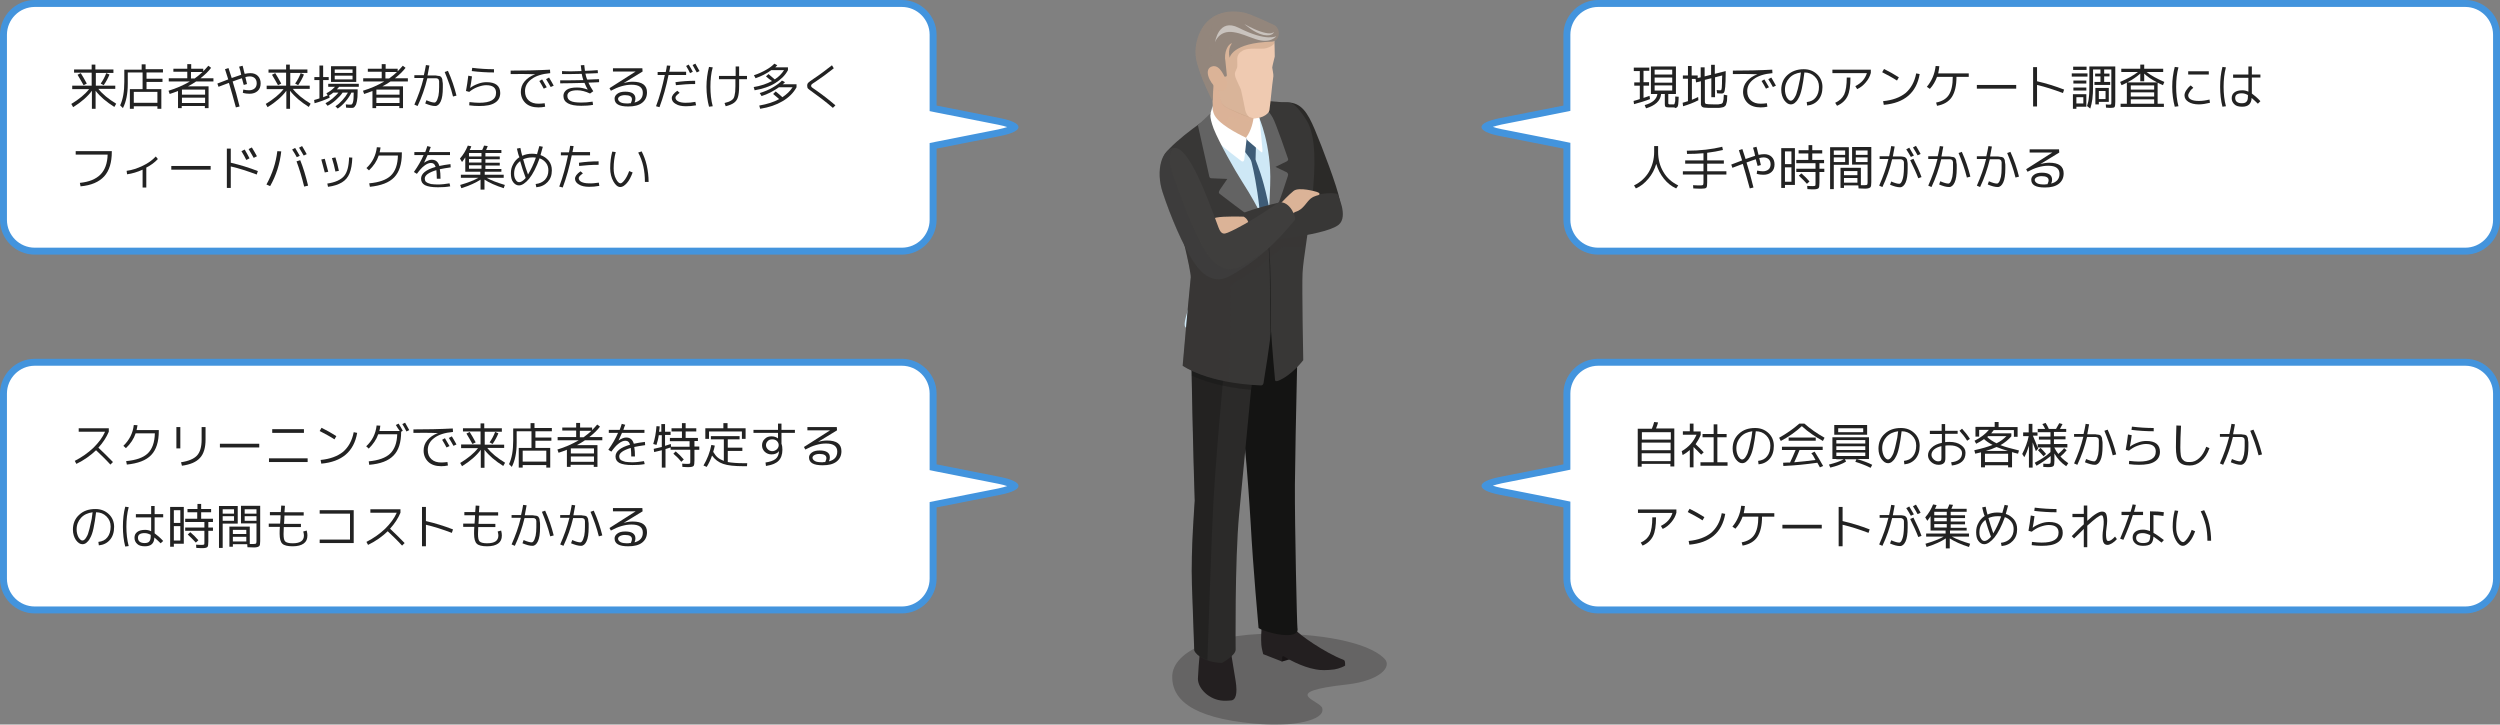 <?xml version="1.0" encoding="utf-8"?>
<!-- Generator: Adobe Illustrator 27.4.1, SVG Export Plug-In . SVG Version: 6.00 Build 0)  -->
<svg version="1.1" id="レイヤー_1" xmlns="http://www.w3.org/2000/svg" xmlns:xlink="http://www.w3.org/1999/xlink" x="0px"
	 y="0px" viewBox="0 0 1080 313" style="enable-background:new 0 0 1080 313;" xml:space="preserve">
<rect x="0" y="0" width="1080" height="313" fill="#808080" stroke="none"/>
<style type="text/css">
	.st0{fill:#FFFFFF;}
	.st1{fill:#4394DD;}
	.st2{fill:#222222;}
	.st3{fill:#141011;}
	.st4{opacity:0.29;fill:#231F20;}
	.st5{fill:#231F20;}
	.st6{fill:#141413;}
	.st7{fill:#2B2A29;}
	.st8{opacity:0.33;fill:#141413;}
	.st9{fill:#2B2A28;}
	.st10{fill:#CEE8F6;}
	.st11{fill:#3E5C77;}
	.st12{fill:#383736;}
	.st13{opacity:0.56;}
	.st14{fill:#636363;}
	.st15{opacity:0.27;fill:#383736;}
	.st16{fill:#DBB397;}
	.st17{opacity:0.36;fill:#DBB397;}
	.st18{fill:#EFCAB1;}
	.st19{opacity:0.17;fill:#6D4827;}
	.st20{fill:#3F3E3D;}
	.st21{opacity:0.19;fill:#383736;}
	.st22{fill:#93867C;}
	.st23{opacity:0.5;fill:#FFFFFF;}
	.st24{opacity:0.35;fill:#93867C;}
</style>
<g>
	<path class="st0" d="M15,108.5c-7.4,0-13.5-6.1-13.5-13.5V15c0-7.4,6-13.5,13.5-13.5h374.6c7.4,0,13.5,6.1,13.5,13.5v31.8l28.6,5.7
		c4.7,0.9,6.4,2,6.8,2.4c-0.4,0.5-2.1,1.5-6.8,2.4L403.1,63v32c0,7.4-6,13.5-13.5,13.5H15z"/>
	<path class="st1" d="M389.6,3c6.6,0,12,5.4,12,12v30.6V48l2.4,0.5l27.3,5.4c1.7,0.3,2.9,0.7,3.8,1c-0.9,0.3-2.1,0.6-3.8,1L404,61.3
		l-2.4,0.5v2.5V95c0,6.6-5.4,12-12,12H15c-6.6,0-12-5.4-12-12V15C3,8.4,8.4,3,15,3H389.6 M389.6,0H15C6.7,0,0,6.8,0,15v80
		c0,8.2,6.7,15,15,15h374.6c8.2,0,15-6.8,15-15V64.2l27.3-5.4c10.8-2.1,10.8-5.7,0-7.8l-27.3-5.4V15C404.6,6.8,397.8,0,389.6,0
		L389.6,0z"/>
</g>
<g>
	<path class="st0" d="M15,263.5c-7.4,0-13.5-6.1-13.5-13.5v-80c0-7.4,6-13.5,13.5-13.5h374.6c7.4,0,13.5,6.1,13.5,13.5v31.8
		l28.6,5.7c4.7,0.9,6.4,2,6.8,2.4c-0.4,0.5-2.1,1.5-6.8,2.4l-28.6,5.7v32c0,7.4-6,13.5-13.5,13.5H15z"/>
	<g>
		<path class="st1" d="M389.6,158c6.6,0,12,5.4,12,12v30.6v2.5l2.4,0.5l27.3,5.4c1.7,0.3,2.9,0.7,3.8,1c-0.9,0.3-2.1,0.6-3.8,1
			l-27.3,5.4l-2.4,0.5v2.5V250c0,6.6-5.4,12-12,12H15c-6.6,0-12-5.4-12-12v-80c0-6.6,5.4-12,12-12H389.6 M389.6,155H15
			c-8.2,0-15,6.8-15,15v80c0,8.2,6.7,15,15,15h374.6c8.2,0,15-6.8,15-15v-30.8l27.3-5.4c10.8-2.1,10.8-5.7,0-7.8l-27.3-5.4V170
			C404.6,161.8,397.8,155,389.6,155L389.6,155z"/>
	</g>
</g>
<g>
	<path class="st0" d="M690.4,108.5c-7.4,0-13.5-6.1-13.5-13.5V63l-28.6-5.7c-4.7-0.9-6.4-2-6.8-2.4c0.4-0.5,2.1-1.5,6.8-2.4
		l28.6-5.7V15c0-7.4,6-13.5,13.5-13.5H1065c7.4,0,13.5,6.1,13.5,13.5v80c0,7.4-6,13.5-13.5,13.5H690.4z"/>
	<path class="st1" d="M1065,3c6.6,0,12,5.4,12,12v80c0,6.6-5.4,12-12,12H690.4c-6.6,0-12-5.4-12-12V64.2v-2.5l-2.4-0.5l-27.3-5.4
		c-1.7-0.3-2.9-0.7-3.8-1c0.9-0.3,2.1-0.6,3.8-1l27.3-5.4l2.4-0.5v-2.5V15c0-6.6,5.4-12,12-12H1065 M1065,0H690.4
		c-8.2,0-15,6.8-15,15v30.6L648.1,51c-10.8,2.1-10.8,5.7,0,7.8l27.3,5.4V95c0,8.2,6.7,15,15,15H1065c8.2,0,15-6.8,15-15V15
		C1080,6.8,1073.3,0,1065,0L1065,0z"/>
</g>
<g>
	<path class="st0" d="M690.4,263.5c-7.4,0-13.5-6.1-13.5-13.5v-32l-28.6-5.7c-4.7-0.9-6.4-2-6.8-2.4c0.4-0.5,2.1-1.5,6.8-2.4
		l28.6-5.7V170c0-7.4,6-13.5,13.5-13.5H1065c7.4,0,13.5,6.1,13.5,13.5v80c0,7.4-6,13.5-13.5,13.5H690.4z"/>
	<g>
		<path class="st1" d="M1065,158c6.6,0,12,5.4,12,12v80c0,6.6-5.4,12-12,12H690.4c-6.6,0-12-5.4-12-12v-30.8v-2.5l-2.4-0.5
			l-27.3-5.4c-1.7-0.3-2.9-0.7-3.8-1c0.9-0.3,2.1-0.6,3.8-1l27.3-5.4l2.4-0.5v-2.5V170c0-6.6,5.4-12,12-12H1065 M1065,155H690.4
			c-8.2,0-15,6.8-15,15v30.6l-27.3,5.4c-10.8,2.1-10.8,5.7,0,7.8l27.3,5.4V250c0,8.2,6.7,15,15,15H1065c8.2,0,15-6.8,15-15v-80
			C1080,161.8,1073.3,155,1065,155L1065,155z"/>
	</g>
</g>
<g>
	<g>
		<path class="st2" d="M49,31.5h-7.6V37h8.4v1.4h-7.3c1.8,2.3,4.4,4.4,7.7,6.4l-0.8,1.4c-3.5-2.2-6.2-4.5-8.1-7v7.8h-1.6v-7.8
			c-1.9,2.6-4.6,4.9-8.1,7.1l-0.8-1.4c3.3-2,5.9-4.1,7.7-6.4h-7.3V37h8.4v-5.6H32V30h7.6v-2.1h1.6V30H49V31.5z M33.5,32.3l1.4-0.7
			c0.8,1.2,1.6,2.7,2.6,4.5l-1.4,0.7C35.4,35.5,34.5,34,33.5,32.3z M43.5,36.1c1-1.4,1.8-2.9,2.4-4.5l1.4,0.6
			c-0.6,1.5-1.4,3-2.5,4.6L43.5,36.1z"/>
		<path class="st2" d="M62.8,29.9h7.6v1.4h-7.1V34h6.9v1.4h-6.9v3.1h6.4v8.5H68v-1.1H57.8v1.1h-1.7v-8.5h5.5v-7.2h-6.4v4.9
			c0,4.3-0.7,7.8-2.1,10.5l-1.2-1.2c1.2-2.5,1.8-5.9,1.8-10.2v-5.2h7.5v-2.3h1.7V29.9z M57.8,44.4H68v-4.7H57.8V44.4z"/>
		<path class="st2" d="M81.2,37.3h8.9v9.4h-1.6v-0.9h-10v0.9h-1.6v-7.4c-1.2,0.5-2.4,0.9-3.6,1.3l-0.5-1.4c3.3-1,6.3-2.3,9.2-4h-9.1
			v-1.4h8v-2.8h-6v-1.3h6v-2h1.7v2h5.2v1.1c0.8-0.8,1.5-1.6,2.2-2.4l1.2,0.9c-1.2,1.6-2.8,3.1-4.6,4.5h5.6v1.4h-7.5
			C83.5,36,82.4,36.7,81.2,37.3z M78.6,40.9h10v-2.2h-10V40.9z M78.6,42.2v2.3h10v-2.3H78.6z M87.5,31.1h-5v2.8h1.6
			C85.3,33,86.5,32.1,87.5,31.1z"/>
		<path class="st2" d="M103.3,28.8l1.5-0.4c0.1,0.3,0.2,0.7,0.3,1.1c0.1,0.4,0.2,0.8,0.3,1.3s0.2,0.9,0.3,1.1
			c0.9-0.2,1.8-0.3,2.5-0.3c1.3,0,2.4,0.4,3.2,1.2c0.8,0.8,1.2,1.9,1.2,3.2c0,1.4-0.4,2.5-1.3,3.3c-0.9,0.8-2,1.2-3.5,1.2
			c-0.9,0-1.9-0.1-2.9-0.4l0.2-1.4c0.9,0.2,1.7,0.3,2.5,0.3c1,0,1.8-0.3,2.4-0.8c0.6-0.5,0.9-1.3,0.9-2.2c0-1-0.3-1.7-0.8-2.2
			s-1.3-0.8-2.2-0.8c-0.5,0-1.2,0.1-1.9,0.3c0.1,0.3,0.3,1.3,0.7,3l-1.4,0.4c-0.1-0.5-0.4-1.5-0.8-2.9c-1.1,0.4-2.5,0.8-4,1.4
			c1,3.1,2,6.7,3,10.8l-1.6,0.4c-1-3.7-2-7.3-3-10.6c-0.5,0.2-1.3,0.5-2.4,0.9c-1.1,0.4-1.8,0.7-2.1,0.8l-0.5-1.4
			c2.5-1,4.1-1.6,4.7-1.8c-0.5-1.7-1-3.2-1.4-4.4l1.5-0.5c0.6,1.9,1.1,3.4,1.4,4.3c1.8-0.6,3.1-1.1,4.1-1.4
			C104,31.1,103.7,30,103.3,28.8z"/>
		<path class="st2" d="M133,31.5h-7.6V37h8.4v1.4h-7.3c1.8,2.3,4.4,4.4,7.7,6.4l-0.8,1.4c-3.5-2.2-6.2-4.5-8.1-7v7.8h-1.6v-7.8
			c-1.9,2.6-4.6,4.9-8.1,7.1l-0.8-1.4c3.3-2,5.9-4.1,7.7-6.4h-7.3V37h8.4v-5.6H116V30h7.6v-2.1h1.6V30h7.6V31.5z M117.5,32.3
			l1.4-0.7c0.8,1.2,1.6,2.7,2.6,4.5l-1.4,0.7C119.4,35.5,118.5,34,117.5,32.3z M127.5,36.1c1-1.4,1.8-2.9,2.4-4.5l1.4,0.6
			c-0.6,1.5-1.4,3-2.5,4.6L127.5,36.1z"/>
		<path class="st2" d="M152.1,46.6c-0.7,0-1.5,0-2.6-0.1l-0.1-1.4c0.9,0.1,1.6,0.1,2.2,0.1c0.4,0,0.7-0.4,0.9-1.1s0.3-2.1,0.3-4
			v-0.1h-1c-0.6,1.3-1.4,2.5-2.5,3.8c-1.1,1.3-2.2,2.3-3.4,3.1l-1-1c1-0.6,2-1.5,3-2.6c1-1.1,1.8-2.2,2.4-3.3H148
			c-0.7,1.1-1.7,2.1-2.9,3.2c-1.2,1.1-2.4,1.9-3.6,2.5l-0.9-1.1c1-0.5,2-1.2,3-2c1-0.9,1.9-1.7,2.6-2.6H144c-0.7,0.6-1.3,1-1.8,1.2
			l0.2,1c-2.1,1-4.3,1.8-6.5,2.4l-0.2-1.4c0.7-0.2,1.5-0.4,2.3-0.7v-7.9h-2.2v-1.3h2.2v-5h1.6v5h2.4v1.3h-2.4v7.4
			c0.4-0.2,1.1-0.4,2-0.8l-0.6-0.9c1.2-0.6,2.5-1.5,3.7-2.8h-2.9v-1.3H155v1.3h-8.5c-0.3,0.4-0.7,0.8-1,1.1h9v1
			c0,1.8-0.1,3.1-0.3,4.1c-0.2,1-0.4,1.7-0.8,2.1C153.1,46.4,152.7,46.6,152.1,46.6z M143,28.6h10.9v6.8h-9.3H143V28.6z M144.6,31.5
			h7.7v-1.5h-7.7V31.5z M144.6,32.7v1.6h7.7v-1.6H144.6z"/>
		<path class="st2" d="M165.2,37.3h8.9v9.4h-1.6v-0.9h-10v0.9h-1.6v-7.4c-1.2,0.5-2.4,0.9-3.6,1.3l-0.5-1.4c3.3-1,6.3-2.3,9.2-4
			h-9.1v-1.4h8v-2.8h-6v-1.3h6v-2h1.7v2h5.2v1.1c0.8-0.8,1.5-1.6,2.2-2.4l1.2,0.9c-1.2,1.6-2.8,3.1-4.6,4.5h5.6v1.4h-7.5
			C167.5,36,166.4,36.7,165.2,37.3z M162.6,40.9h10v-2.2h-10V40.9z M162.6,42.2v2.3h10v-2.3H162.6z M171.5,31.1h-5v2.8h1.6
			C169.3,33,170.5,32.1,171.5,31.1z"/>
		<path class="st2" d="M179,33.9v-1.4h4.1c0.4-1.7,0.7-3.2,0.9-4.4l1.5,0.2c-0.2,1.2-0.5,2.7-0.8,4.3h1.9c0.5,0,0.9,0,1.2,0
			c0.3,0,0.6,0,1,0.1s0.6,0.1,0.8,0.1c0.2,0,0.4,0.1,0.6,0.2c0.2,0.1,0.4,0.2,0.4,0.3c0.1,0.1,0.2,0.3,0.3,0.5
			c0.1,0.3,0.2,0.5,0.2,0.7c0,0.2,0,0.5,0.1,0.9s0.1,0.8,0.1,1.1c0,0.3,0,0.8,0,1.4c0,2.6-0.3,4.6-0.9,5.9s-1.4,2-2.4,2
			c-1.2,0-2.6-0.4-4.3-1.1l0.5-1.4c1.6,0.7,2.7,1,3.5,1c0.3,0,0.6-0.2,0.9-0.7c0.3-0.4,0.5-1.2,0.8-2.2c0.2-1,0.3-2.3,0.3-3.7
			c0-0.5,0-0.8,0-1c0-0.2,0-0.5,0-0.8c0-0.3,0-0.5,0-0.7c0-0.1,0-0.3-0.1-0.5c-0.1-0.2-0.1-0.3-0.1-0.4c0,0-0.1-0.1-0.3-0.2
			c-0.1-0.1-0.2-0.2-0.3-0.2c-0.1,0-0.2,0-0.5-0.1c-0.2,0-0.4,0-0.6,0c-0.1,0-0.4,0-0.7,0h-2.5c-1,4.2-2.4,8.2-4.2,12l-1.4-0.6
			c1.6-3.6,3-7.4,4-11.5H179z M192.1,31.1l1.4-0.5c1.6,3.5,2.8,7.1,3.7,10.7l-1.5,0.4C194.8,38,193.5,34.5,192.1,31.1z"/>
		<path class="st2" d="M203.9,33c-0.3,2.1-0.5,3.7-0.8,5l0,0c0.9-0.7,2-1.3,3.4-1.8c1.3-0.5,2.5-0.7,3.7-0.7c3.9,0,5.9,1.6,5.9,4.7
			c0,1.8-0.8,3.3-2.3,4.2c-1.5,1-3.8,1.4-6.8,1.4c-1.4,0-2.8-0.1-4.3-0.3l0.1-1.4c1.7,0.2,3.2,0.3,4.2,0.3c4.9,0,7.3-1.4,7.3-4.3
			c0-2.2-1.4-3.3-4.3-3.3c-1.1,0-2.3,0.3-3.7,0.8s-2.6,1.3-3.6,2.1l-1.4-0.4c0.4-2,0.7-4.2,1-6.6L203.9,33z M204,29.3
			c3.2,0.4,6.4,0.6,9.4,0.6v1.4c-3.2,0-6.4-0.2-9.6-0.6L204,29.3z"/>
		<path class="st2" d="M220.6,32v-1.5c5.6,0,11.2-0.1,17-0.4l0.1,1.5c-3.5,0.3-6.3,1.2-8.1,2.6c-1.9,1.4-2.8,3.1-2.8,5.2
			c0,1.7,0.5,3,1.6,4c1.1,1,2.5,1.4,4.3,1.4c0.8,0,1.7-0.1,2.6-0.2l0.2,1.5c-0.9,0.2-1.9,0.3-2.9,0.3c-2.3,0-4.2-0.6-5.5-1.8
			s-2.1-2.9-2.1-4.9c0-1.7,0.5-3.2,1.6-4.5c1.1-1.3,2.6-2.4,4.6-3.1l0,0C227,31.9,223.5,32,220.6,32z M233,35l1.2-0.7
			c0.7,1.1,1.3,2.3,2,3.4l-1.3,0.6C234.3,37.1,233.6,36,233,35z M235.9,34.2l1.3-0.7c0.8,1.4,1.5,2.5,2,3.5l-1.3,0.6
			C237.3,36.5,236.6,35.3,235.9,34.2z"/>
		<path class="st2" d="M251.2,30.7c-0.1-0.8-0.2-1.6-0.3-2.5l1.5-0.1c0.1,0.8,0.2,1.6,0.3,2.5c1.8-0.1,3.6-0.1,5.5-0.3l0.1,1.3
			c-2.5,0.1-4.2,0.2-5.4,0.2c0.2,0.9,0.4,1.8,0.8,2.6c2.3-0.1,4-0.2,5.1-0.2l0,1.3c-1,0.1-2.5,0.1-4.6,0.2c0.5,1.1,1.2,2.4,2.1,3.7
			l-1.4,1c-1.9-0.9-3.8-1.4-5.5-1.4c-2.8,0-4.3,0.8-4.3,2.4c0,1,0.5,1.8,1.4,2.2c0.9,0.5,2.5,0.7,4.6,0.7c1.5,0,3.1-0.1,4.9-0.4
			l0.2,1.4c-1.7,0.3-3.4,0.4-5.1,0.4c-5.1,0-7.7-1.4-7.7-4.3c0-1.1,0.5-1.9,1.4-2.6c1-0.7,2.5-1,4.5-1c1.5,0,3,0.3,4.6,0.9l0,0
			c-0.5-0.8-0.9-1.8-1.4-2.9c-3.8,0.1-7.3,0.2-10.5,0.2v-1.3c3.5,0,6.8,0,10-0.1c-0.3-0.8-0.5-1.7-0.7-2.7c-3.4,0.1-6.2,0.1-8.5,0.1
			v-1.3C245.6,30.9,248.4,30.8,251.2,30.7z"/>
		<path class="st2" d="M274.1,44.3c2.4-0.6,3.6-2,3.6-4.2c0-1.2-0.4-2-1.2-2.6c-0.8-0.6-2-0.9-3.7-0.9c-2.8,0-5.8,0.9-8.9,2.6
			l-0.6-1.1l11.3-7.2v0h-9.8v-1.4h12.7l0.1,1.4l-8.2,5l0,0c1.4-0.4,2.7-0.6,3.9-0.6c4.1,0,6.2,1.5,6.2,4.6c0,1.9-0.7,3.4-2.1,4.5
			s-3.4,1.6-6,1.6c-4,0-5.9-1.1-5.9-3.4c0-0.8,0.4-1.5,1.2-2.1c0.8-0.6,1.9-0.9,3.4-0.9c2.9,0,4.4,1,4.4,3
			C274.5,43.2,274.4,43.7,274.1,44.3z M272.5,44.6c0.3-0.7,0.5-1.2,0.5-1.7c0-1.2-1-1.8-3-1.8c-0.9,0-1.7,0.2-2.2,0.5
			c-0.5,0.3-0.8,0.7-0.8,1.1c0,0.6,0.4,1.1,1.1,1.5c0.7,0.4,1.8,0.5,3.3,0.5C271.7,44.6,272,44.6,272.5,44.6z"/>
		<path class="st2" d="M284.1,32.5v-1.4h3.5c0.2-1,0.4-1.9,0.5-2.8l1.5,0.1c-0.2,1.3-0.4,2.1-0.5,2.6h7.3v1.4h-7.6
			c-1,5-2.3,9.6-3.9,13.9l-1.5-0.4c1.6-4.2,2.8-8.7,3.8-13.5H284.1z M300.7,45.5c-1.6,0.3-3.1,0.4-4.4,0.4c-1.8,0-3.3-0.3-4.4-1
			c-1.1-0.6-1.7-1.5-1.7-2.5c0-1,0.8-2.1,2.4-3.2l1,0.9c-0.7,0.5-1.1,0.9-1.4,1.2c-0.3,0.3-0.4,0.6-0.4,0.9c0,0.6,0.4,1.2,1.2,1.6
			c0.8,0.4,1.9,0.6,3.2,0.6c1.3,0,2.7-0.1,4.2-0.4L300.7,45.5z M291.8,35.5c2.8-0.4,5.6-0.6,8.5-0.6v1.4c-2.9,0-5.7,0.2-8.3,0.5
			L291.8,35.5z M296.4,28.5l1.1-0.6c0.7,1.1,1.3,2.1,1.8,3.1l-1.2,0.6C297.6,30.5,297,29.5,296.4,28.5z M299.2,28.1l1.2-0.6
			c0.6,1,1.2,2.1,1.8,3.2l-1.2,0.6C300.3,30,299.7,28.9,299.2,28.1z"/>
		<path class="st2" d="M307.9,29.1c-0.7,2.5-1,5.3-1,8.4c0,3,0.3,5.8,1,8.4l-1.6,0.2c-0.7-2.7-1.1-5.5-1.1-8.6
			c0-3.1,0.4-5.9,1.1-8.6L307.9,29.1z M310.7,32.8h7.1v-4.1h1.5v4.1h3.4v1.4h-3.4v3.1c0,2-0.2,3.6-0.5,4.6c-0.3,1.1-0.9,1.9-1.7,2.5
			c-0.8,0.6-2,1.1-3.6,1.5l-0.5-1.4c0.7-0.2,1.3-0.4,1.7-0.5s0.8-0.4,1.2-0.6c0.4-0.3,0.7-0.5,0.9-0.8c0.2-0.3,0.4-0.7,0.5-1.2
			c0.1-0.5,0.2-1.1,0.3-1.7c0-0.6,0.1-1.4,0.1-2.4v-3.1h-7.1V32.8z"/>
		<path class="st2" d="M330.9,33l1.1-1c0.9,0.8,1.8,1.5,2.7,2.3c1.7-1.1,3-2.4,4-4h-5.5c-2.2,1.6-4.5,2.7-6.8,3.5l-0.7-1.3
			c1.9-0.6,3.6-1.4,5.2-2.3s2.8-1.8,3.6-2.7l1.3,0.7c-0.4,0.4-0.7,0.7-0.9,0.9h5.5v1.2c-1.2,2.3-3.1,4.1-5.5,5.6
			c-2.4,1.5-5.4,2.5-8.9,3.1l-0.4-1.4c3.1-0.5,5.7-1.4,7.9-2.6C332.7,34.5,331.8,33.8,330.9,33z M328.2,40.2c2-0.6,3.9-1.4,5.6-2.4
			s3.1-2,4-3l1.3,0.7c-0.2,0.3-0.5,0.6-1,0.9h6v1.3c-1.3,2.4-3.3,4.4-6,6s-5.9,2.7-9.7,3.3l-0.4-1.4c3.4-0.6,6.3-1.5,8.6-2.8
			c-0.7-0.6-1.6-1.3-2.6-2.2l1.1-1.1c1.2,1,2.2,1.8,2.9,2.5c1.8-1.2,3.3-2.6,4.4-4.3h-5.9c-2.4,1.7-4.9,3-7.5,3.8L328.2,40.2z"/>
		<path class="st2" d="M360.2,29.5c-2.9,2.3-5.5,4.2-7.9,5.8c-0.8,0.5-1.4,0.9-1.6,1.1c-0.2,0.2-0.3,0.4-0.3,0.7
			c0,0.2,0.1,0.4,0.3,0.6c0.2,0.2,0.7,0.5,1.4,1c2.9,2,5.9,4.3,8.8,6.8l-1.1,1.1c-2.9-2.5-5.8-4.7-8.6-6.7c-1.1-0.8-1.8-1.3-2.1-1.6
			s-0.4-0.7-0.4-1.3c0-0.6,0.2-1,0.5-1.3c0.3-0.3,1.1-0.9,2.3-1.7c2.6-1.7,5.2-3.7,7.9-5.8L360.2,29.5z"/>
		<path class="st2" d="M32.7,65.3h15.6v0.3c0,4.6-1.1,8.2-3.3,10.6s-5.6,3.9-10.2,4.3l-0.3-1.5c4-0.4,6.9-1.6,8.9-3.6
			c1.9-1.9,3-4.8,3.1-8.6H32.7V65.3z"/>
		<path class="st2" d="M54.7,73.8c2.4-0.3,4.7-1.1,7-2.2c2.3-1.1,4.1-2.4,5.6-4l0.9,1.1c-1.3,1.4-3,2.7-5,3.7V81h-1.6v-7.7
			c-2.2,1-4.5,1.7-6.7,2L54.7,73.8z"/>
		<path class="st2" d="M74,73.3v-1.6H91v1.6H74z"/>
		<path class="st2" d="M99.7,64.2v6.1c3.9,0.9,7.8,2.1,11.7,3.6l-0.5,1.5c-4-1.5-7.7-2.7-11.2-3.5v9.3H98V64.2H99.7z M104.3,65.3
			l1.4-0.7c0.7,1.2,1.4,2.4,2.1,3.8l-1.4,0.7C105.9,68,105.2,66.8,104.3,65.3z M107.4,64.4l1.4-0.7c0.8,1.3,1.5,2.5,2.2,3.8
			l-1.4,0.7C109,67.1,108.3,65.9,107.4,64.4z"/>
		<path class="st2" d="M121.5,65.4c-0.6,5.4-2.2,10.4-4.8,15l-1.6-0.7c2.5-4.5,4.1-9.3,4.7-14.4L121.5,65.4z M126.2,64.6l1.3-0.7
			c0.7,1.1,1.3,2.3,2,3.4l-1.3,0.6C127.7,66.9,127,65.8,126.2,64.6z M128.1,69.7l1.6-0.5c1.3,3.2,2.4,6.9,3.4,11l-1.7,0.4
			C130.4,76.5,129.3,72.9,128.1,69.7z M129.2,63.8l1.3-0.7c0.8,1.4,1.5,2.5,2,3.5l-1.3,0.6C130.5,66.1,129.9,64.9,129.2,63.8z"/>
		<path class="st2" d="M138.8,68.9l1.5-0.3c0.4,1.5,0.9,3.3,1.5,5.6l-1.5,0.3C139.8,72.6,139.3,70.7,138.8,68.9z M152.2,68.1
			c-0.1,2.8-0.5,5.1-1.2,6.8c-0.7,1.7-1.8,3-3.3,3.9c-1.5,0.9-3.5,1.6-6,1.9l-0.3-1.4c3.4-0.5,5.8-1.6,7.2-3.2
			c1.4-1.6,2.1-4.3,2.2-8.1L152.2,68.1z M143.4,68.3l1.5-0.3c0.6,1.9,1.1,3.9,1.5,5.8l-1.5,0.3C144.5,72.1,144,70.2,143.4,68.3z"/>
		<path class="st2" d="M171.9,67.2h-8.3c-0.8,2.4-2.2,4.5-4.2,6.4l-1.1-1c2.6-2.4,4.1-5.5,4.5-9l1.6,0.1c-0.1,0.6-0.2,1.3-0.4,2.1
			h9.6v0.4c0,4.7-1.1,8.1-3.3,10.4c-2.2,2.3-5.7,3.6-10.5,4.1l-0.3-1.5c4.3-0.4,7.4-1.5,9.3-3.3C170.8,74,171.8,71.1,171.9,67.2z"/>
		<path class="st2" d="M194.5,80.5c-1.7,0.3-3.4,0.4-5.3,0.4c-2.6,0-4.4-0.3-5.6-0.9c-1.1-0.6-1.7-1.5-1.7-2.8
			c0-2.2,2.1-3.9,6.3-5.1c-0.2-0.6-0.5-1.1-0.8-1.3c-0.3-0.3-0.8-0.4-1.3-0.4c-0.8,0-1.8,0.4-2.8,1.2c-1.1,0.8-2.1,2-3.2,3.5
			l-1.3-0.8c1.7-2.4,3.1-4.8,4.2-7.3H179v-1.3h4.7c0.3-0.8,0.6-1.6,0.9-2.6l1.5,0.4c-0.3,0.7-0.6,1.5-0.8,2.2h9.1V67h-9.7
			c-0.5,1.1-1,2.1-1.5,3.3l0,0c1.2-0.8,2.3-1.3,3.3-1.3c1.7,0,2.8,0.9,3.3,2.7c1.4-0.3,3-0.6,4.8-0.8l0.1,1.4
			c-1.9,0.3-3.5,0.5-4.7,0.8c0.2,1,0.3,2.4,0.3,4.1h-1.6c0-1.5-0.1-2.7-0.2-3.7c-3.3,1-5,2.2-5,3.6c0,0.4,0.1,0.7,0.2,1
			c0.1,0.3,0.4,0.5,0.8,0.8c0.4,0.2,1,0.4,1.7,0.6c0.8,0.1,1.8,0.2,2.9,0.2c1.6,0,3.3-0.2,5.1-0.5L194.5,80.5z"/>
		<path class="st2" d="M208.3,64.8c0.3-0.6,0.6-1.2,0.8-1.9l1.6,0.2c-0.2,0.6-0.5,1.2-0.7,1.7h6.6v1.3h-6.9v1.5h6.2v1.2h-6.2v1.5
			h6.2v1.2h-6.2v1.5h6.9v1.2h-7.2v1.3h8.2v1.3h-7.4c1.9,1.1,4.6,2.1,7.9,3.1l-0.5,1.4c-3.5-1.1-6.3-2.4-8.3-3.7v4.3h-1.7v-4.3
			c-2,1.3-4.7,2.6-8.3,3.7l-0.5-1.4c3.4-1,6-2,7.9-3.1h-7.6v-1.3h8.4v-1.3H201V68c-0.5,0.7-0.9,1.4-1.4,2l-0.9-1.5
			c1.5-1.7,2.6-3.6,3.4-5.6l1.5,0.3c-0.2,0.6-0.4,1.1-0.7,1.6H208.3z M208,67.6v-1.5h-5.4v1.5H208z M208,70.2v-1.5h-5.4v1.5H208z
			 M208,71.4h-5.4v1.5h5.4V71.4z"/>
		<path class="st2" d="M223.3,64.2l1.5-0.3c0.3,1.6,0.6,2.7,0.8,3.4c1.3-0.6,2.7-0.9,4.3-0.9c0.7,0,1.4,0.1,2.1,0.2
			c0.3-0.9,0.6-2,1-3.5l1.5,0.3c-0.3,1.2-0.7,2.4-1,3.6c1.5,0.5,2.7,1.4,3.6,2.5c0.9,1.2,1.3,2.5,1.3,4.1c0,2.1-0.6,3.7-1.8,5
			c-1.2,1.3-2.8,2.1-4.9,2.3l-0.3-1.4c1.7-0.2,3-0.8,4-1.8c1-1.1,1.5-2.4,1.5-4.1c0-1.2-0.3-2.3-1-3.2c-0.7-0.9-1.6-1.6-2.8-2
			c-1.4,3.9-2.9,6.8-4.5,8.8c-1.6,1.9-3.1,2.9-4.4,2.9c-1,0-1.8-0.5-2.5-1.4c-0.7-0.9-1-2.2-1-3.8c0-1.5,0.3-2.8,1-4
			c0.6-1.2,1.5-2.2,2.7-3C224,67.2,223.7,65.9,223.3,64.2z M224.7,69.6c-1.7,1.3-2.6,3.1-2.6,5.4c0,1.1,0.2,2,0.7,2.7
			c0.4,0.7,0.9,1,1.5,1c0.8,0,1.7-0.6,2.8-1.8C226.1,74.2,225.3,71.8,224.7,69.6z M231.5,68.1c-0.5-0.1-1-0.1-1.6-0.1
			c-1.4,0-2.7,0.3-3.9,0.8c0.6,2.2,1.3,4.4,2.1,6.6C229.3,73.4,230.5,71,231.5,68.1z"/>
		<path class="st2" d="M242.3,67.2v-1.4h3.5c0.2-1,0.4-1.9,0.5-2.8l1.5,0.1c-0.2,1.3-0.4,2.1-0.5,2.6h7.6v1.4h-7.9
			c-1,5-2.3,9.6-3.9,13.9l-1.5-0.4c1.6-4.2,2.8-8.7,3.8-13.5H242.3z M258.7,78.9l0.2,1.4c-1.6,0.3-3.1,0.4-4.4,0.4
			c-1.8,0-3.3-0.3-4.4-1c-1.1-0.6-1.7-1.5-1.7-2.5c0-1,0.8-2.1,2.4-3.2l1,0.9c-0.7,0.5-1.1,0.9-1.4,1.2c-0.3,0.3-0.4,0.6-0.4,0.9
			c0,0.6,0.4,1.2,1.2,1.6c0.8,0.4,1.9,0.6,3.2,0.6C255.7,79.3,257.2,79.1,258.7,78.9z M258.5,71.2c-2.9,0-5.7,0.2-8.3,0.5l-0.1-1.4
			c2.8-0.4,5.6-0.6,8.5-0.6V71.2z"/>
		<path class="st2" d="M266,65.7c-0.6,2.2-0.9,4.5-0.9,7c0,1.8,0.3,3.3,1,4.6c0.6,1.2,1.3,1.9,2,1.9c0.4,0,1-0.5,1.7-1.4
			c0.7-0.9,1.4-2.2,2-3.9l1.5,0.6c-0.7,1.9-1.5,3.5-2.5,4.6c-1,1.1-1.9,1.7-2.8,1.7c-1.1,0-2.1-0.8-3-2.4c-0.9-1.6-1.4-3.5-1.4-5.7
			c0-2.6,0.3-5,0.9-7.2L266,65.7z M275.7,65.9l1.5-0.5c0.9,1.8,1.7,3.8,2.2,6.1c0.5,2.3,0.8,4.7,0.8,7.1h-1.6c0-2.3-0.2-4.6-0.7-6.8
			S276.6,67.6,275.7,65.9z"/>
	</g>
</g>
<g>
	<g>
		<path class="st2" d="M34,186.5V185h13v1.5c-1,2.4-2.5,4.7-4.5,6.9c2,1.9,4.1,3.9,6.3,6.2l-1.1,1.1c-2-2.2-4.1-4.2-6.2-6.2
			c-2.4,2.3-5.2,4.3-8.5,5.9l-0.7-1.3c3.1-1.6,5.8-3.5,8.1-5.7c2.2-2.2,3.9-4.4,5-6.9H34z"/>
		<path class="st2" d="M66.9,187.2h-8.3c-0.8,2.4-2.2,4.5-4.2,6.4l-1.1-1c2.6-2.5,4.1-5.5,4.5-9l1.6,0.1c-0.1,0.6-0.2,1.3-0.4,2.1
			h9.6v0.4c0,4.7-1.1,8.1-3.3,10.4c-2.2,2.3-5.7,3.6-10.5,4.1l-0.3-1.5c4.3-0.4,7.4-1.5,9.3-3.3C65.8,194,66.8,191.1,66.9,187.2z"/>
		<path class="st2" d="M76.2,193.7v-9.2h1.7v9.2H76.2z M87.1,184.5h1.7v5.4c0,3.5-0.8,6.2-2.4,7.9c-1.6,1.8-4.2,2.9-7.8,3.4
			l-0.4-1.5c3.3-0.5,5.6-1.5,6.9-2.9c1.3-1.4,2-3.7,2-6.8V184.5z"/>
		<path class="st2" d="M95,193.3v-1.6H112v1.6H95z"/>
		<path class="st2" d="M116.2,199.6V198h16.7v1.6H116.2z M117.6,187v-1.6h13.7v1.6H117.6z"/>
		<path class="st2" d="M138.1,186.2l0.8-1.4c2.2,1.1,4.4,2.3,6.4,3.6l-0.8,1.4C142.5,188.5,140.4,187.4,138.1,186.2z M154.3,187
			c-1.4,8.1-6.6,12.5-15.5,13.3l-0.3-1.6c4.1-0.4,7.3-1.6,9.7-3.5c2.3-2,3.9-4.8,4.6-8.5L154.3,187z"/>
		<path class="st2" d="M171,183.6l1.2-0.6c0.6,0.9,1.2,2,1.8,3.1l-0.7,0.4c0,4.6-1.1,8.1-3.3,10.3c-2.2,2.3-5.7,3.6-10.5,4l-0.2-1.5
			c4.2-0.4,7.3-1.5,9.2-3.3c1.9-1.8,3-4.6,3.1-8.4h-8.2c-0.8,2.3-2.2,4.3-4.1,6.2l-1.1-1c2.6-2.4,4.1-5.4,4.5-9l1.6,0.1
			c-0.1,0.8-0.2,1.6-0.4,2.3h8.8C172,185.3,171.5,184.4,171,183.6z M173.8,183.2l1.2-0.6c0.6,1,1.2,2.1,1.8,3.2l-1.2,0.6
			C175,185.2,174.4,184.2,173.8,183.2z"/>
		<path class="st2" d="M178.6,187v-1.5c5.6,0,11.2-0.1,17-0.4l0.1,1.5c-3.5,0.3-6.3,1.2-8.1,2.6c-1.9,1.4-2.8,3.1-2.8,5.2
			c0,1.7,0.5,3,1.6,4s2.5,1.4,4.3,1.4c0.8,0,1.7-0.1,2.6-0.2l0.2,1.5c-0.9,0.2-1.9,0.3-2.9,0.3c-2.3,0-4.2-0.6-5.5-1.8
			s-2.1-2.9-2.1-4.9c0-1.7,0.5-3.2,1.6-4.5s2.6-2.4,4.6-3.1l0,0C185,186.9,181.5,187,178.6,187z M191,190l1.2-0.7
			c0.7,1.1,1.3,2.3,2,3.4l-1.3,0.6C192.3,192.1,191.6,191,191,190z M193.9,189.2l1.3-0.7c0.8,1.4,1.5,2.5,2,3.5l-1.3,0.6
			C195.3,191.5,194.6,190.3,193.9,189.2z"/>
		<path class="st2" d="M217,186.5h-7.6v5.6h8.4v1.4h-7.3c1.8,2.3,4.4,4.4,7.7,6.4l-0.8,1.4c-3.5-2.2-6.2-4.5-8.1-7v7.8h-1.6v-7.8
			c-1.9,2.6-4.6,4.9-8.1,7.1l-0.8-1.4c3.3-2,5.9-4.1,7.7-6.4h-7.3V192h8.4v-5.6H200V185h7.6v-2.1h1.6v2.1h7.6V186.5z M201.5,187.3
			l1.4-0.7c0.8,1.2,1.6,2.7,2.6,4.5l-1.4,0.7C203.4,190.5,202.5,189,201.5,187.3z M211.5,191.1c1-1.4,1.8-2.9,2.4-4.5l1.4,0.6
			c-0.6,1.5-1.4,3-2.5,4.6L211.5,191.1z"/>
		<path class="st2" d="M230.8,184.9h7.6v1.4h-7.1v2.7h6.9v1.4h-6.9v3.1h6.4v8.5H236v-1.1h-10.2v1.1h-1.7v-8.5h5.5v-7.2h-6.4v4.9
			c0,4.3-0.7,7.8-2.1,10.5l-1.2-1.2c1.2-2.5,1.8-5.9,1.8-10.2v-5.2h7.5v-2.3h1.7V184.9z M225.8,199.4H236v-4.7h-10.2V199.4z"/>
		<path class="st2" d="M249.2,192.3h8.9v9.4h-1.6v-0.9h-10v0.9h-1.6v-7.4c-1.2,0.5-2.4,0.9-3.6,1.3l-0.5-1.4c3.3-1,6.3-2.3,9.2-4
			h-9.1v-1.4h8v-2.8h-6v-1.3h6v-2h1.7v2h5.2v1.1c0.8-0.8,1.5-1.6,2.2-2.4l1.2,0.9c-1.2,1.6-2.8,3.1-4.6,4.5h5.6v1.4h-7.5
			C251.5,191,250.4,191.7,249.2,192.3z M246.6,195.9h10v-2.2h-10V195.9z M246.6,197.2v2.3h10v-2.3H246.6z M255.5,186.1h-5v2.8h1.6
			C253.3,188,254.5,187.1,255.5,186.1z"/>
		<path class="st2" d="M278.5,200.5c-1.7,0.3-3.4,0.4-5.3,0.4c-2.6,0-4.4-0.3-5.6-0.9c-1.1-0.6-1.7-1.5-1.7-2.8
			c0-2.2,2.1-3.9,6.3-5.1c-0.2-0.6-0.5-1.1-0.8-1.3c-0.3-0.3-0.8-0.4-1.3-0.4c-0.8,0-1.8,0.4-2.8,1.2c-1.1,0.8-2.1,2-3.2,3.5
			l-1.3-0.8c1.7-2.4,3.1-4.8,4.2-7.3H263v-1.3h4.7c0.3-0.8,0.6-1.6,0.9-2.6l1.5,0.4c-0.3,0.7-0.6,1.5-0.8,2.2h9.1v1.3h-9.7
			c-0.5,1.1-1,2.1-1.5,3.3l0,0c1.2-0.8,2.3-1.3,3.3-1.3c1.7,0,2.8,0.9,3.3,2.7c1.4-0.3,3-0.6,4.8-0.8l0.1,1.4
			c-1.9,0.3-3.5,0.5-4.7,0.8c0.2,1,0.3,2.4,0.3,4.1h-1.6c0-1.5-0.1-2.7-0.2-3.7c-3.3,1-5,2.2-5,3.6c0,0.4,0.1,0.7,0.2,1
			c0.1,0.3,0.4,0.5,0.8,0.8c0.4,0.2,1,0.4,1.7,0.6c0.8,0.1,1.8,0.2,2.9,0.2c1.6,0,3.3-0.2,5.1-0.5L278.5,200.5z"/>
		<path class="st2" d="M302.1,190.5h-2.1v2.4h2.1v1.4h-2.1v4.6c0,1.3-0.1,2.1-0.4,2.4c-0.3,0.3-1,0.5-2.1,0.5c-0.4,0-1.3,0-2.7-0.1
			l-0.1-1.4c1.3,0.1,2.1,0.1,2.5,0.1c0.5,0,0.8-0.1,0.9-0.2c0.1-0.1,0.1-0.5,0.1-1.2v-4.7h-8.5v-1c-1,0.3-1.7,0.5-2.2,0.7v8h-1.6
			v-7.5c-0.7,0.2-1.8,0.4-3.3,0.8l-0.2-1.4c0.8-0.2,1.9-0.4,3.5-0.8v-5.1h-1.3c-0.2,1.5-0.6,2.9-1,4.2l-1.4-0.4
			c0.7-2.2,1.2-4.8,1.4-7.7l1.4,0.1c-0.1,0.8-0.1,1.6-0.3,2.3h1v-3.3h1.6v3.3h2.4v1.4h-2.4v4.7c1-0.3,1.8-0.6,2.5-0.8l0.1,1.2h8
			v-2.4h-8.5v-1.4h5.2v-2.8h-4.5v-1.4h4.5v-2.2h1.6v2.2h4.6v1.4h-4.6v2.8h5.3V190.5z M290.9,196l1-1c1.3,1.1,2.5,2.3,3.5,3.5l-1.1,1
			C293.3,198.2,292.1,197,290.9,196z"/>
		<path class="st2" d="M322.8,200l-0.1,1.4h-1.4c-3.9,0-6.9-0.3-8.9-1c-2-0.7-3.6-1.9-4.8-3.6c-0.6,1.8-1.4,3.4-2.3,4.9l-1.4-0.6
			c1.6-2.7,2.8-5.7,3.4-8.9l1.5,0.3c-0.1,0.7-0.4,1.6-0.7,2.7c0.6,1,1.2,1.8,1.9,2.4c0.7,0.6,1.6,1.1,2.7,1.5v-9.3h-5.6v-1.4h12.4
			v1.4h-5.1v3.6h6.3v1.4h-6.3v4.8c1.7,0.3,4,0.5,6.8,0.5H322.8z M314.3,182.8v2.2h7.8v4.6h-1.6v-3.2h-14.2v3.2h-1.6v-4.6h7.8v-2.2
			H314.3z"/>
		<path class="st2" d="M325.5,185.7h10.6V183h1.5v2.7h5.8v1.3h-5.8v4.7c0.3,0.8,0.4,1.7,0.4,2.6c0,2.1-0.6,3.7-1.7,4.8
			c-1.1,1.1-2.9,1.8-5.4,2.2l-0.2-1.5c2-0.3,3.4-0.8,4.3-1.5c0.9-0.7,1.4-1.8,1.5-3.1v-0.3h0c-0.6,0.9-1.7,1.4-3.2,1.4
			c-1.2,0-2.1-0.4-2.9-1.1c-0.8-0.8-1.2-1.7-1.2-2.8c0-1.1,0.4-2.1,1.2-2.8c0.8-0.8,1.7-1.1,2.9-1.1c1.1,0,2,0.3,2.8,0.9h0V187
			h-10.6V185.7z M331.7,190.5c-0.5,0.5-0.8,1.1-0.8,1.8c0,0.7,0.3,1.3,0.8,1.8c0.5,0.5,1.2,0.8,1.9,0.8c0.8,0,1.4-0.3,2-0.8
			c0.5-0.5,0.8-1.1,0.8-1.8c0-0.7-0.3-1.3-0.8-1.8c-0.5-0.5-1.2-0.7-2-0.7C332.8,189.8,332.2,190,331.7,190.5z"/>
		<path class="st2" d="M358.1,199.3c2.4-0.6,3.6-2,3.6-4.2c0-1.2-0.4-2-1.2-2.6c-0.8-0.6-2-0.9-3.7-0.9c-2.8,0-5.8,0.9-8.9,2.6
			l-0.6-1.1l11.3-7.2v0h-9.8v-1.4h12.7l0.1,1.4l-8.2,5l0,0c1.4-0.4,2.7-0.6,3.9-0.6c4.1,0,6.2,1.5,6.2,4.6c0,1.9-0.7,3.4-2.1,4.5
			s-3.4,1.6-6,1.6c-4,0-5.9-1.1-5.9-3.4c0-0.8,0.4-1.5,1.2-2.1c0.8-0.6,1.9-0.9,3.4-0.9c2.9,0,4.4,1,4.4,3
			C358.5,198.2,358.4,198.7,358.1,199.3z M356.5,199.6c0.3-0.7,0.5-1.2,0.5-1.7c0-1.2-1-1.8-3-1.8c-0.9,0-1.7,0.2-2.2,0.5
			s-0.8,0.7-0.8,1.1c0,0.6,0.4,1.1,1.1,1.5c0.7,0.4,1.8,0.5,3.3,0.5C355.7,199.6,356,199.6,356.5,199.6z"/>
		<path class="st2" d="M42.5,234.1c1.7-0.2,3-0.8,3.9-2c0.9-1.1,1.4-2.7,1.4-4.6c0-1.8-0.6-3.2-1.8-4.4s-2.7-1.8-4.5-1.8
			c-0.3,2.7-0.7,5-1.1,6.9c-0.4,1.9-0.9,3.3-1.5,4.3c-0.5,1-1.1,1.6-1.6,2s-1.1,0.6-1.7,0.6c-1,0-1.9-0.6-2.8-1.8
			c-0.8-1.2-1.3-2.7-1.3-4.5c0-2.6,0.9-4.8,2.7-6.4c1.8-1.7,4.1-2.5,7-2.5c2.3,0,4.2,0.7,5.8,2.2c1.5,1.4,2.3,3.3,2.3,5.5
			c0,2.3-0.6,4.2-1.8,5.6s-2.8,2.2-4.8,2.4L42.5,234.1z M40,221.3c-2.1,0.3-3.7,1-5,2.4c-1.2,1.3-1.9,3-1.9,5c0,1.3,0.3,2.4,0.8,3.4
			c0.6,0.9,1.1,1.4,1.7,1.4c0.3,0,0.5-0.1,0.8-0.3c0.3-0.2,0.6-0.6,0.9-1.1c0.3-0.5,0.7-1.2,0.9-2.1c0.3-0.9,0.6-2,0.9-3.5
			C39.5,225,39.8,223.3,40,221.3z"/>
		<path class="st2" d="M55.6,219.1c-0.7,2.6-1,5.4-1,8.4c0,3,0.3,5.8,1,8.4l-1.5,0.2c-0.7-2.7-1-5.5-1-8.6c0-3.1,0.3-5.9,1-8.6
			L55.6,219.1z M70.5,223.5h-3.7v6.9c1,0.7,2.3,1.8,3.7,3.3l-1.1,1c-1-1-1.9-1.8-2.7-2.5c-0.1,2.6-1.5,3.8-4.1,3.8
			c-1.4,0-2.6-0.3-3.3-1c-0.8-0.7-1.2-1.6-1.2-2.7c0-1.1,0.4-1.9,1.2-2.5c0.8-0.6,1.9-0.9,3.4-0.9c0.9,0,1.8,0.2,2.6,0.6v-6h-6.6
			v-1.4h6.6v-3.5h1.5v3.5h3.7V223.5z M65.2,231.1c-0.9-0.5-1.8-0.8-2.7-0.8c-2,0-2.9,0.7-2.9,2c0,1.5,1,2.3,2.9,2.3
			c0.9,0,1.6-0.2,2-0.7s0.6-1.2,0.6-2.1V231.1z"/>
		<path class="st2" d="M75.1,234.9v1.3h-1.6V219h5.9v15.9H75.1z M75.1,225.9h2.8v-5.5h-2.8V225.9z M75.1,227.3v6.2h2.8v-6.2H75.1z
			 M92,225.5H90v2.4H92v1.4H90v4.6c0,1.3-0.1,2.1-0.4,2.4c-0.3,0.3-1,0.5-2.1,0.5c-0.4,0-1.3,0-2.7-0.1l-0.1-1.4
			c1.3,0.1,2.1,0.1,2.5,0.1c0.5,0,0.9-0.1,1-0.2c0.1-0.1,0.1-0.5,0.1-1.2v-4.7H80v-1.4h8.3v-2.4H80v-1.4h5.2v-2.8H81v-1.4h4.3v-2.2
			h1.6v2.2h4.3v1.4h-4.3v2.8H92V225.5z M81.1,230.9l1.1-1c1.3,1.1,2.5,2.3,3.5,3.5l-1.1,1C83.4,233.1,82.2,231.9,81.1,230.9z"/>
		<path class="st2" d="M94.6,236.7v-18.1h8.1v7.6h-6.5v10.5H94.6z M96.2,221.9h4.9v-1.9h-4.9V221.9z M96.2,223v2h4.9v-2H96.2z
			 M109.8,236.5c-0.3,0-1.2,0-2.9-0.1l-0.1-1.3h-6.2v1.1h-1.5v-8.7h8.8v7.5c0.5,0,1.1,0,1.6,0c0.6,0,1-0.1,1.1-0.2
			c0.1-0.1,0.2-0.5,0.2-1v-7.7h-6.7v-7.6h8.3v15.2c0,1.2-0.1,1.9-0.4,2.2S111,236.5,109.8,236.5z M100.6,230.7h5.8v-1.8h-5.8V230.7z
			 M100.6,231.9v2h5.8v-2H100.6z M110.8,221.9v-1.9h-5.1v1.9H110.8z M110.8,223h-5.1v2h5.1V223z"/>
		<path class="st2" d="M116.6,222.6v-1.4h4.7c0-0.2,0-0.6,0.1-1.3c0-0.7,0.1-1.2,0.1-1.5l1.6,0.1c-0.1,0.8-0.1,1.7-0.2,2.8h8.3v1.4
			h-8.3c0,0.5-0.1,1.2-0.1,2.2c-0.1,0.9-0.1,1.4-0.1,1.4h7.3v1.4h-7.4c-0.1,1.7-0.1,2.7-0.1,3c0,1.7,0.2,2.7,0.7,3.2
			c0.5,0.5,1.6,0.8,3.2,0.8c3.3,0,4.9-1.1,4.9-3.4c0-0.4-0.1-1-0.3-1.7l1.5-0.4c0.2,0.8,0.3,1.5,0.3,2.1c0,1.6-0.5,2.7-1.6,3.5
			c-1.1,0.8-2.7,1.2-4.8,1.2c-2.2,0-3.7-0.4-4.4-1.1c-0.8-0.7-1.2-2.2-1.2-4.3c0-0.8,0-1.8,0.1-3h-4.8v-1.4h4.9c0-0.1,0-0.5,0.1-1.4
			c0.1-0.9,0.1-1.6,0.1-2.2H116.6z"/>
		<path class="st2" d="M138.1,220.4h14.7v14.2h-14.7v-1.5h13.1v-11.2h-13.1V220.4z"/>
		<path class="st2" d="M160,221.5V220h13v1.5c-1,2.4-2.5,4.7-4.5,6.9c2,1.9,4.1,3.9,6.3,6.2l-1.1,1.1c-2-2.2-4.1-4.2-6.2-6.2
			c-2.4,2.3-5.2,4.3-8.5,5.9l-0.7-1.3c3.1-1.6,5.8-3.5,8.1-5.7c2.2-2.2,3.9-4.4,5-6.9H160z"/>
		<path class="st2" d="M184,219v6.1c3.9,0.9,7.8,2.1,11.7,3.6l-0.5,1.5c-4-1.5-7.7-2.7-11.2-3.5v9.3h-1.7V219H184z"/>
		<path class="st2" d="M200.6,222.6v-1.4h4.7c0-0.2,0-0.6,0.1-1.3c0-0.7,0.1-1.2,0.1-1.5l1.6,0.1c-0.1,0.8-0.1,1.7-0.2,2.8h8.3v1.4
			h-8.3c0,0.5-0.1,1.2-0.1,2.2c-0.1,0.9-0.1,1.4-0.1,1.4h7.3v1.4h-7.4c-0.1,1.7-0.1,2.7-0.1,3c0,1.7,0.2,2.7,0.7,3.2
			c0.5,0.5,1.6,0.8,3.2,0.8c3.3,0,4.9-1.1,4.9-3.4c0-0.4-0.1-1-0.3-1.7l1.5-0.4c0.2,0.8,0.3,1.5,0.3,2.1c0,1.6-0.5,2.7-1.6,3.5
			c-1.1,0.8-2.7,1.2-4.8,1.2c-2.2,0-3.7-0.4-4.4-1.1c-0.8-0.7-1.2-2.2-1.2-4.3c0-0.8,0-1.8,0.1-3h-4.8v-1.4h4.9c0-0.1,0-0.5,0.1-1.4
			c0.1-0.9,0.1-1.6,0.1-2.2H200.6z"/>
		<path class="st2" d="M221,223.9v-1.4h4.1c0.4-1.7,0.7-3.2,0.9-4.4l1.5,0.2c-0.2,1.2-0.5,2.7-0.8,4.3h1.9c0.5,0,0.9,0,1.2,0
			c0.3,0,0.6,0,1,0.1c0.3,0,0.6,0.1,0.8,0.1s0.4,0.1,0.6,0.2c0.2,0.1,0.4,0.2,0.4,0.3s0.2,0.3,0.3,0.5c0.1,0.3,0.2,0.5,0.2,0.7
			c0,0.2,0,0.5,0.1,0.9s0.1,0.8,0.1,1.1c0,0.3,0,0.8,0,1.4c0,2.6-0.3,4.6-0.9,5.9c-0.6,1.3-1.4,2-2.4,2c-1.2,0-2.6-0.4-4.3-1.1
			l0.5-1.4c1.6,0.7,2.7,1,3.5,1c0.3,0,0.6-0.2,0.9-0.7c0.3-0.4,0.5-1.2,0.8-2.2c0.2-1,0.3-2.3,0.3-3.7c0-0.5,0-0.8,0-1s0-0.5,0-0.8
			c0-0.3,0-0.5,0-0.7c0-0.1,0-0.3-0.1-0.5c-0.1-0.2-0.1-0.3-0.1-0.4c0,0-0.1-0.1-0.3-0.2c-0.1-0.1-0.2-0.2-0.3-0.2
			c-0.1,0-0.2,0-0.5-0.1c-0.2,0-0.4,0-0.6,0c-0.1,0-0.4,0-0.7,0h-2.5c-1,4.2-2.4,8.2-4.2,12l-1.4-0.6c1.6-3.6,3-7.4,4-11.5H221z
			 M234.1,221.1l1.4-0.5c1.6,3.5,2.8,7.1,3.7,10.7l-1.5,0.4C236.8,228,235.5,224.5,234.1,221.1z"/>
		<path class="st2" d="M242,223.9v-1.4h4.1c0.4-1.7,0.7-3.2,0.9-4.4l1.5,0.2c-0.2,1.2-0.5,2.7-0.8,4.3h1.9c0.5,0,0.9,0,1.2,0
			c0.3,0,0.6,0,1,0.1c0.3,0,0.6,0.1,0.8,0.1s0.4,0.1,0.6,0.2c0.2,0.1,0.4,0.2,0.4,0.3s0.2,0.3,0.3,0.5c0.1,0.3,0.2,0.5,0.2,0.7
			c0,0.2,0,0.5,0.1,0.9s0.1,0.8,0.1,1.1c0,0.3,0,0.8,0,1.4c0,2.6-0.3,4.6-0.9,5.9c-0.6,1.3-1.4,2-2.4,2c-1.2,0-2.6-0.4-4.3-1.1
			l0.5-1.4c1.6,0.7,2.7,1,3.5,1c0.3,0,0.6-0.2,0.9-0.7c0.3-0.4,0.5-1.2,0.8-2.2c0.2-1,0.3-2.3,0.3-3.7c0-0.5,0-0.8,0-1s0-0.5,0-0.8
			c0-0.3,0-0.5,0-0.7c0-0.1,0-0.3-0.1-0.5c-0.1-0.2-0.1-0.3-0.1-0.4c0,0-0.1-0.1-0.3-0.2c-0.1-0.1-0.2-0.2-0.3-0.2
			c-0.1,0-0.2,0-0.5-0.1c-0.2,0-0.4,0-0.6,0c-0.1,0-0.4,0-0.7,0h-2.5c-1,4.2-2.4,8.2-4.2,12l-1.4-0.6c1.6-3.6,3-7.4,4-11.5H242z
			 M255.1,221.1l1.4-0.5c1.6,3.5,2.8,7.1,3.7,10.7l-1.5,0.4C257.8,228,256.5,224.5,255.1,221.1z"/>
		<path class="st2" d="M274.1,234.3c2.4-0.6,3.6-2,3.6-4.2c0-1.2-0.4-2-1.2-2.6c-0.8-0.6-2-0.9-3.7-0.9c-2.8,0-5.8,0.9-8.9,2.6
			l-0.6-1.1l11.3-7.2v0h-9.8v-1.4h12.7l0.1,1.4l-8.2,5l0,0c1.4-0.4,2.7-0.6,3.9-0.6c4.1,0,6.2,1.5,6.2,4.6c0,1.9-0.7,3.4-2.1,4.5
			s-3.4,1.6-6,1.6c-4,0-5.9-1.1-5.9-3.4c0-0.8,0.4-1.5,1.2-2.1c0.8-0.6,1.9-0.9,3.4-0.9c2.9,0,4.4,1,4.4,3
			C274.5,233.2,274.4,233.7,274.1,234.3z M272.5,234.6c0.3-0.7,0.5-1.2,0.5-1.7c0-1.2-1-1.8-3-1.8c-0.9,0-1.7,0.2-2.2,0.5
			s-0.8,0.7-0.8,1.1c0,0.6,0.4,1.1,1.1,1.5c0.7,0.4,1.8,0.5,3.3,0.5C271.7,234.6,272,234.6,272.5,234.6z"/>
	</g>
</g>
<g>
	<g>
		<path class="st2" d="M712.5,30.6H710v4.9h2.4V37H710v5.3c0.9-0.3,1.8-0.6,2.6-0.9l0.2,1.4c-2,0.8-4.3,1.5-6.9,2.2l-0.2-1.4
			c0.9-0.2,1.8-0.5,2.7-0.8V37H706v-1.4h2.4v-4.9h-2.6v-1.5h6.7V30.6z M722.9,46.4c-0.4,0-0.8,0-1,0c-0.2,0-0.5,0-1,0
			c-0.7,0-1.2-0.1-1.4-0.3c-0.2-0.2-0.3-0.6-0.3-1.1v-4.4h-1.6c-0.1,1.5-0.8,2.8-1.9,3.8c-1.1,1-2.6,1.8-4.6,2.4l-0.6-1.4
			c3.3-0.9,5.2-2.5,5.5-4.8h-1.2h-1.6V28.7H724v11.9h-3.3v3.7c0,0.3,0,0.5,0.1,0.6s0.2,0.1,0.4,0.2c0.2,0,0.4,0,0.7,0
			c0.4,0,0.6,0,0.8,0c0.1,0,0.2,0,0.2,0s0.1,0,0.2,0c0.1,0,0.1-0.1,0.2-0.1c0,0,0.1-0.1,0.1-0.2s0.1-0.2,0.1-0.3
			c0-0.1,0-0.3,0.1-0.4s0-0.4,0.1-0.6c0-0.3,0-0.5,0-0.8c0-0.3,0-0.6,0-1l1.5,0.1c0,0.8-0.1,1.4-0.1,1.9c0,0.4-0.1,0.9-0.1,1.3
			c-0.1,0.4-0.1,0.7-0.2,0.9c-0.1,0.2-0.2,0.3-0.4,0.5c-0.2,0.1-0.4,0.2-0.6,0.3C723.5,46.4,723.2,46.4,722.9,46.4z M714.8,32.2h7.6
			v-2.1h-7.6V32.2z M714.8,33.5v2.2h7.6v-2.2H714.8z M714.8,36.9v2.2h7.6v-2.2H714.8z"/>
		<path class="st2" d="M734.8,29.1h1.6V33l2.8-0.7V28h1.6v3.9l4.7-1.2v0.9c0,2.7-0.1,4.7-0.2,5.9s-0.3,2.1-0.5,2.4s-0.5,0.5-1,0.5
			c-0.6,0-1.3,0-2-0.1l-0.2-1.4c0.9,0.1,1.4,0.1,1.7,0.1c0.1,0,0.2-0.1,0.3-0.2c0.1-0.1,0.1-0.4,0.2-0.8c0-0.4,0.1-1.1,0.1-1.9
			c0-0.8,0-2,0.1-3.5l-3.1,0.8V42h-1.6v-8.2l-2.8,0.7v9.4c0,0.6,0.2,0.9,0.5,1c0.4,0.1,1.6,0.2,3.6,0.2c0.6,0,1,0,1.3,0
			s0.6,0,0.9-0.1s0.6-0.1,0.7-0.1s0.3-0.2,0.5-0.3s0.3-0.4,0.3-0.5s0.1-0.4,0.2-0.8c0.1-0.4,0.1-0.8,0.1-1c0-0.3,0.1-0.8,0.1-1.4
			l1.5,0.3c-0.1,0.8-0.1,1.3-0.1,1.8s-0.1,0.9-0.2,1.3s-0.2,0.8-0.3,1s-0.2,0.4-0.5,0.6c-0.3,0.2-0.5,0.4-0.7,0.4s-0.6,0.1-1,0.2
			c-0.5,0.1-0.9,0.1-1.4,0.1s-1,0-1.8,0c-0.9,0-1.6,0-2.1,0c-0.5,0-1-0.1-1.5-0.1s-0.8-0.1-1-0.2s-0.4-0.2-0.5-0.4
			c-0.1-0.2-0.2-0.4-0.3-0.6c0-0.2,0-0.5,0-0.9v-9.3l-2.1,0.5l-0.2-1.5h-1.6v9c0.8-0.3,1.7-0.7,2.7-1.2l0.1,1.4
			c-2.1,1.1-4.3,1.9-6.6,2.6l-0.2-1.5c1.2-0.4,2-0.6,2.3-0.7V34H727v-1.4h2.2v-4.1h1.6v4.1h2.6v1.1l1.3-0.3V29.1z"/>
		<path class="st2" d="M748.6,32v-1.5c5.6,0,11.2-0.1,17-0.4l0.1,1.5c-3.5,0.3-6.3,1.2-8.1,2.6c-1.9,1.4-2.8,3.1-2.8,5.2
			c0,1.7,0.5,3,1.6,4c1.1,1,2.5,1.4,4.3,1.4c0.8,0,1.7-0.1,2.6-0.2l0.2,1.5c-0.9,0.2-1.9,0.3-2.9,0.3c-2.3,0-4.2-0.6-5.5-1.8
			s-2.1-2.9-2.1-4.9c0-1.7,0.5-3.2,1.6-4.5c1.1-1.3,2.6-2.4,4.6-3.1l0,0C755,31.9,751.5,32,748.6,32z M761,35l1.2-0.7
			c0.7,1.1,1.3,2.3,2,3.4l-1.3,0.6C762.3,37.1,761.6,36,761,35z M763.9,34.2l1.3-0.7c0.8,1.4,1.5,2.5,2,3.5l-1.3,0.6
			C765.3,36.5,764.6,35.3,763.9,34.2z"/>
		<path class="st2" d="M780.5,44.1c1.7-0.2,3-0.8,3.9-2c0.9-1.1,1.4-2.7,1.4-4.6c0-1.8-0.6-3.2-1.8-4.4c-1.2-1.2-2.7-1.8-4.5-1.8
			c-0.3,2.7-0.7,5-1.1,6.9c-0.4,1.9-0.9,3.3-1.5,4.3c-0.5,1-1.1,1.6-1.6,2c-0.5,0.4-1.1,0.6-1.7,0.6c-1,0-1.9-0.6-2.8-1.8
			c-0.8-1.2-1.3-2.7-1.3-4.5c0-2.6,0.9-4.8,2.7-6.4s4.1-2.5,7-2.5c2.3,0,4.2,0.7,5.8,2.2c1.5,1.4,2.3,3.3,2.3,5.5
			c0,2.3-0.6,4.2-1.8,5.6s-2.8,2.2-4.8,2.4L780.5,44.1z M778,31.3c-2.1,0.3-3.7,1-5,2.4c-1.2,1.3-1.9,3-1.9,5c0,1.3,0.3,2.4,0.8,3.4
			c0.6,0.9,1.1,1.4,1.7,1.4c0.3,0,0.5-0.1,0.8-0.3c0.3-0.2,0.6-0.6,0.9-1.1c0.3-0.5,0.7-1.2,0.9-2.1c0.3-0.9,0.6-2,0.9-3.5
			C777.5,35,777.8,33.3,778,31.3z"/>
		<path class="st2" d="M791.6,31.5v-1.4h16.6v1.4c-0.4,1.5-1.1,2.8-2.2,4.1c-1,1.2-2.2,2.2-3.7,2.9l-0.8-1.3c2.6-1.3,4.2-3.1,5-5.6
			H791.6z M797.8,33.5h1.6c0,3.6-0.4,6.3-1.3,8.1c-0.9,1.8-2.4,3.2-4.5,4.1l-0.8-1.3c1.8-0.8,3.1-2,3.9-3.6
			C797.4,39.2,797.8,36.8,797.8,33.5z"/>
		<path class="st2" d="M813.1,31.2l0.8-1.4c2.2,1.1,4.4,2.3,6.4,3.6l-0.8,1.4C817.5,33.5,815.4,32.4,813.1,31.2z M829.3,32
			c-1.4,8.1-6.6,12.5-15.5,13.3l-0.3-1.6c4.1-0.4,7.3-1.6,9.7-3.5c2.3-2,3.9-4.8,4.6-8.5L829.3,32z"/>
		<path class="st2" d="M850.5,31.7v1.5h-5.3c0,3.8-0.7,6.7-2,8.7c-1.3,2-3.5,3.3-6.4,3.8l-0.4-1.4c2.6-0.5,4.4-1.6,5.5-3.3
			c1.1-1.7,1.7-4.3,1.7-7.8h-6.8c-0.7,1.9-1.7,3.7-3.1,5.2l-1.3-0.9c2.1-2.5,3.4-5.5,3.8-9l1.6,0.1c-0.1,1.1-0.3,2.1-0.5,3.1H850.5z
			"/>
		<path class="st2" d="M854,38.3v-1.6H871v1.6H854z"/>
		<path class="st2" d="M880,29v6.1c3.9,0.9,7.8,2.1,11.7,3.6l-0.5,1.5c-4-1.5-7.7-2.7-11.2-3.5V46h-1.7V29H880z"/>
		<path class="st2" d="M895,33.1v-1.4h6.8v1.4H895z M895.6,30.2v-1.4h5.8v1.4H895.6z M897,46.1V47h-1.5v-6.3h5.8v5.4H897z
			 M895.7,36.1v-1.3h5.6v1.3H895.7z M895.7,39.1v-1.3h5.6v1.3H895.7z M897,44.7h3v-2.7h-3V44.7z M907.4,30h-3.2v7
			c0,2.4-0.1,4.3-0.3,5.8c-0.2,1.5-0.5,2.8-0.9,4.1l-1.4-1.1c0.4-1.2,0.7-2.4,0.8-3.8c0.2-1.4,0.2-3.3,0.2-5.7v-7.6h11.2V44
			c0,1.2-0.1,1.9-0.3,2.2c-0.2,0.3-0.7,0.4-1.6,0.4c-0.3,0-1,0-2.1-0.1l-0.1-1.4c0.8,0.1,1.3,0.1,1.7,0.1c0.4,0,0.6-0.1,0.6-0.2
			c0.1-0.1,0.1-0.5,0.1-1.1V30H909v1.8h2.3V33H909v2.4h2.6v1.3h-6.8v-1.3h2.6V33h-2.3v-1.2h2.3V30z M906.7,44v1.1h-1.5v-7.1h5.8V44
			H906.7z M906.7,42.8h2.9v-3.5h-2.9V42.8z"/>
		<path class="st2" d="M934.9,46.2h-18.8v-1.4h2.7v-9.1c-0.5,0.3-1.3,0.7-2.3,1.1l-0.6-1.4c3.2-1.4,5.8-2.8,7.7-4.3h-7.2v-1.4h8.2
			v-1.8h1.7v1.8h8.2v1.4h-7.2c1.9,1.5,4.5,2.9,7.7,4.3l-0.6,1.4c-1-0.4-1.7-0.8-2.3-1.1v9.1h2.7V46.2z M931.9,35.6
			c-2.3-1.2-4.2-2.4-5.6-3.8v3.3h-1.7v-3.3c-1.5,1.3-3.3,2.6-5.6,3.8H931.9z M920.5,38.7h10.1v-1.8h-10.1V38.7z M920.5,39.9v1.8
			h10.1v-1.8H920.5z M920.5,42.9v1.9h10.1v-1.9H920.5z"/>
		<path class="st2" d="M941.1,29.1c-0.7,2.5-1,5.3-1,8.4c0,3,0.3,5.8,1,8.4l-1.6,0.2c-0.7-2.7-1.1-5.5-1.1-8.6
			c0-3.1,0.4-5.9,1.1-8.6L941.1,29.1z M954.5,43l0.2,1.4c-1.7,0.4-3.3,0.7-4.8,0.7c-1.9,0-3.4-0.4-4.5-1.1c-1.1-0.7-1.7-1.6-1.7-2.8
			c0-0.6,0.2-1.3,0.7-2.1c0.5-0.8,1.1-1.5,2-2.2l1.1,1c-0.7,0.6-1.2,1.1-1.6,1.8c-0.4,0.6-0.6,1.1-0.6,1.5c0,0.8,0.4,1.4,1.2,1.8
			s1.9,0.6,3.4,0.6C951.4,43.6,952.9,43.4,954.5,43z M945.3,32.2v-1.4h8.9v1.4H945.3z"/>
		<path class="st2" d="M961.6,29.1c-0.7,2.6-1,5.4-1,8.4c0,3,0.3,5.8,1,8.4l-1.5,0.2c-0.7-2.7-1-5.5-1-8.6c0-3.1,0.3-5.9,1-8.6
			L961.6,29.1z M976.5,33.5h-3.7v6.9c1,0.7,2.3,1.8,3.7,3.3l-1.1,1.1c-1-1-1.9-1.8-2.7-2.5c-0.1,2.6-1.5,3.8-4.1,3.8
			c-1.4,0-2.6-0.3-3.3-1c-0.8-0.7-1.2-1.6-1.2-2.7c0-1.1,0.4-1.9,1.2-2.5c0.8-0.6,1.9-0.9,3.4-0.9c0.9,0,1.8,0.2,2.6,0.6v-6h-6.6
			v-1.4h6.6v-3.5h1.5v3.5h3.7V33.5z M971.2,41.1c-0.9-0.5-1.8-0.8-2.7-0.8c-2,0-2.9,0.7-2.9,2c0,1.5,1,2.3,2.9,2.3
			c0.9,0,1.6-0.2,2-0.7c0.4-0.4,0.6-1.2,0.6-2.1V41.1z"/>
		<path class="st2" d="M705.9,80.1c2.7-1.3,4.9-3.3,6.4-5.8c1.5-2.6,2.3-5.5,2.3-8.7v-2.5h1.7v2.5c0,3.3,0.8,6.2,2.3,8.7
			c1.5,2.6,3.7,4.5,6.4,5.8l-0.9,1.3c-2-0.9-3.8-2.3-5.3-4.2c-1.5-1.9-2.6-4-3.3-6.4c-0.7,2.4-1.8,4.5-3.4,6.4s-3.3,3.3-5.4,4.2
			L705.9,80.1z"/>
		<path class="st2" d="M727,74h8.9v-3.3h-7.9v-1.4h7.9v-3.1c-2.3,0.2-4.6,0.3-7.1,0.3l-0.1-1.4c5.8,0,10.9-0.6,15.3-1.7l0.3,1.4
			c-2.1,0.5-4.4,0.9-6.8,1.2v3.3h7.2v1.4h-7.2V74h8.3v1.4h-8.3v3.5c0,1.2-0.1,1.9-0.4,2.2c-0.3,0.3-1,0.4-2.1,0.4
			c-0.8,0-2,0-3.5-0.1l-0.1-1.4c1.5,0.1,2.6,0.1,3.3,0.1c0.5,0,0.9-0.1,1-0.2c0.1-0.1,0.2-0.5,0.2-1v-3.5H727V74z"/>
		<path class="st2" d="M757.3,63.8l1.5-0.4c0.1,0.3,0.2,0.7,0.3,1.1c0.1,0.4,0.2,0.8,0.3,1.3s0.2,0.9,0.3,1.1
			c0.9-0.2,1.8-0.3,2.5-0.3c1.3,0,2.4,0.4,3.2,1.2c0.8,0.8,1.2,1.9,1.2,3.2c0,1.4-0.4,2.5-1.3,3.3c-0.9,0.8-2,1.2-3.5,1.2
			c-0.9,0-1.9-0.1-2.9-0.4l0.2-1.4c0.9,0.2,1.7,0.3,2.5,0.3c1,0,1.8-0.3,2.4-0.8c0.6-0.5,0.9-1.3,0.9-2.2c0-1-0.3-1.7-0.8-2.2
			s-1.3-0.8-2.2-0.8c-0.5,0-1.2,0.1-1.9,0.3c0.1,0.3,0.3,1.3,0.7,3l-1.4,0.4c-0.1-0.5-0.4-1.5-0.8-2.9c-1.1,0.4-2.5,0.8-4,1.4
			c1,3.1,2,6.7,3,10.8l-1.6,0.4c-1-3.7-2-7.3-3-10.6c-0.5,0.2-1.3,0.5-2.4,0.9c-1.1,0.4-1.8,0.7-2.1,0.8l-0.5-1.4
			c2.5-1,4.1-1.6,4.7-1.8c-0.5-1.7-1-3.2-1.4-4.4l1.5-0.5c0.6,1.9,1.1,3.4,1.4,4.3c1.8-0.6,3.1-1.1,4.1-1.4
			C758,66.1,757.7,65,757.3,63.8z"/>
		<path class="st2" d="M771.1,79.9v1.3h-1.6V64h5.9v15.9H771.1z M771.1,70.9h2.8v-5.5h-2.8V70.9z M771.1,72.3v6.2h2.8v-6.2H771.1z
			 M788,70.5H786v2.4h2.1v1.4H786v4.6c0,1.3-0.1,2.1-0.4,2.4c-0.3,0.3-1,0.5-2.1,0.5c-0.4,0-1.3,0-2.7-0.1l-0.1-1.4
			c1.3,0.1,2.1,0.1,2.5,0.1c0.5,0,0.9-0.1,1-0.2c0.1-0.1,0.1-0.5,0.1-1.2v-4.7H776v-1.4h8.3v-2.4H776v-1.4h5.2v-2.8H777v-1.4h4.3
			v-2.2h1.6v2.2h4.3v1.4h-4.3v2.8h5.1V70.5z M777.1,75.9l1.1-1c1.3,1.1,2.5,2.3,3.5,3.5l-1.1,1C779.4,78.1,778.2,76.9,777.1,75.9z"
			/>
		<path class="st2" d="M790.6,81.7V63.6h8.1v7.6h-6.5v10.5H790.6z M792.2,66.9h4.9v-1.9h-4.9V66.9z M792.2,68v2h4.9v-2H792.2z
			 M805.8,81.5c-0.3,0-1.2,0-2.9-0.1l-0.1-1.3h-6.2v1.1h-1.5v-8.7h8.8v7.5c0.5,0,1.1,0,1.6,0c0.6,0,1-0.1,1.1-0.2
			c0.1-0.1,0.2-0.5,0.2-1v-7.7h-6.7v-7.6h8.3v15.2c0,1.2-0.1,1.9-0.4,2.2S807,81.5,805.8,81.5z M796.6,75.7h5.8v-1.8h-5.8V75.7z
			 M796.6,76.9v2h5.8v-2H796.6z M806.8,66.9v-1.9h-5.1v1.9H806.8z M806.8,68h-5.1v2h5.1V68z"/>
		<path class="st2" d="M812,68.9v-1.4h4.1c0.4-1.7,0.7-3.2,0.9-4.4l1.5,0.2c-0.2,1.2-0.5,2.7-0.8,4.3h1.8c0.6,0,1.1,0,1.5,0
			s0.7,0,1.1,0.1c0.4,0.1,0.7,0.1,0.8,0.2c0.2,0.1,0.3,0.2,0.5,0.4c0.2,0.2,0.3,0.4,0.4,0.6c0,0.2,0.1,0.5,0.2,1
			c0.1,0.5,0.1,0.9,0.1,1.3s0,1,0,1.8c0,2.6-0.3,4.6-0.9,5.9c-0.6,1.3-1.4,2-2.4,2c-1.2,0-2.6-0.4-4.3-1.1l0.5-1.4
			c1.6,0.7,2.7,1,3.5,1c0.2,0,0.4-0.1,0.7-0.4c0.2-0.3,0.4-0.6,0.6-1.2s0.4-1.2,0.5-2.1s0.2-1.9,0.2-3c0-0.5,0-0.8,0-1s0-0.5,0-0.8
			c0-0.3,0-0.5,0-0.7c0-0.1,0-0.3-0.1-0.5c-0.1-0.2-0.1-0.3-0.2-0.4c0,0-0.1-0.1-0.3-0.2c-0.1-0.1-0.2-0.2-0.3-0.2
			c-0.1,0-0.2,0-0.5-0.1c-0.2,0-0.4,0-0.6,0c-0.1,0-0.4,0-0.7,0h-2.4c-1,4.2-2.4,8.2-4.2,12l-1.4-0.6c1.6-3.6,3-7.4,4-11.5H812z
			 M823.5,64.5l1.3-0.7c0.7,1.1,1.3,2.3,2,3.4l-1.3,0.6C824.9,66.8,824.3,65.7,823.5,64.5z M828.7,77c-0.9-2.4-2.1-5-3.5-7.8
			l1.4-0.6c1.4,2.8,2.6,5.4,3.5,7.9L828.7,77z M826.4,63.7l1.3-0.7c0.8,1.4,1.5,2.5,2,3.5l-1.3,0.6C827.8,66,827.1,64.8,826.4,63.7z
			"/>
		<path class="st2" d="M833,68.9v-1.4h4.1c0.4-1.7,0.7-3.2,0.9-4.4l1.5,0.2c-0.2,1.2-0.5,2.7-0.8,4.3h1.9c0.5,0,0.9,0,1.2,0
			c0.3,0,0.6,0,1,0.1s0.6,0.1,0.8,0.1c0.2,0,0.4,0.1,0.6,0.2c0.2,0.1,0.4,0.2,0.4,0.3c0.1,0.1,0.2,0.3,0.3,0.5
			c0.1,0.3,0.2,0.5,0.2,0.7c0,0.2,0,0.5,0.1,0.9s0.1,0.8,0.1,1.1c0,0.3,0,0.8,0,1.4c0,2.6-0.3,4.6-0.9,5.9s-1.4,2-2.4,2
			c-1.2,0-2.6-0.4-4.3-1.1l0.5-1.4c1.6,0.7,2.7,1,3.5,1c0.3,0,0.6-0.2,0.9-0.7c0.3-0.4,0.5-1.2,0.8-2.2c0.2-1,0.3-2.3,0.3-3.7
			c0-0.5,0-0.8,0-1c0-0.2,0-0.5,0-0.8c0-0.3,0-0.5,0-0.7c0-0.1,0-0.3-0.1-0.5c-0.1-0.2-0.1-0.3-0.1-0.4c0,0-0.1-0.1-0.3-0.2
			c-0.1-0.1-0.2-0.2-0.3-0.2c-0.1,0-0.2,0-0.5-0.1c-0.2,0-0.4,0-0.6,0c-0.1,0-0.4,0-0.7,0h-2.5c-1,4.2-2.4,8.2-4.2,12l-1.4-0.6
			c1.6-3.6,3-7.4,4-11.5H833z M846.1,66.1l1.4-0.5c1.6,3.5,2.8,7.1,3.7,10.7l-1.5,0.4C848.8,73,847.5,69.5,846.1,66.1z"/>
		<path class="st2" d="M854,68.9v-1.4h4.1c0.4-1.7,0.7-3.2,0.9-4.4l1.5,0.2c-0.2,1.2-0.5,2.7-0.8,4.3h1.9c0.5,0,0.9,0,1.2,0
			c0.3,0,0.6,0,1,0.1s0.6,0.1,0.8,0.1c0.2,0,0.4,0.1,0.6,0.2c0.2,0.1,0.4,0.2,0.4,0.3c0.1,0.1,0.2,0.3,0.3,0.5
			c0.1,0.3,0.2,0.5,0.2,0.7c0,0.2,0,0.5,0.1,0.9s0.1,0.8,0.1,1.1c0,0.3,0,0.8,0,1.4c0,2.6-0.3,4.6-0.9,5.9s-1.4,2-2.4,2
			c-1.2,0-2.6-0.4-4.3-1.1l0.5-1.4c1.6,0.7,2.7,1,3.5,1c0.3,0,0.6-0.2,0.9-0.7c0.3-0.4,0.5-1.2,0.8-2.2c0.2-1,0.3-2.3,0.3-3.7
			c0-0.5,0-0.8,0-1c0-0.2,0-0.5,0-0.8c0-0.3,0-0.5,0-0.7c0-0.1,0-0.3-0.1-0.5c-0.1-0.2-0.1-0.3-0.1-0.4c0,0-0.1-0.1-0.3-0.2
			c-0.1-0.1-0.2-0.2-0.3-0.2c-0.1,0-0.2,0-0.5-0.1c-0.2,0-0.4,0-0.6,0c-0.1,0-0.4,0-0.7,0h-2.5c-1,4.2-2.4,8.2-4.2,12l-1.4-0.6
			c1.6-3.6,3-7.4,4-11.5H854z M867.1,66.1l1.4-0.5c1.6,3.5,2.8,7.1,3.7,10.7l-1.5,0.4C869.8,73,868.5,69.5,867.1,66.1z"/>
		<path class="st2" d="M886.1,79.3c2.4-0.6,3.6-2,3.6-4.2c0-1.2-0.4-2-1.2-2.6c-0.8-0.6-2-0.9-3.7-0.9c-2.8,0-5.8,0.9-8.9,2.6
			l-0.6-1.1l11.3-7.2v0h-9.8v-1.4h12.7l0.1,1.4l-8.2,5l0,0c1.4-0.4,2.7-0.6,3.9-0.6c4.1,0,6.2,1.5,6.2,4.6c0,1.9-0.7,3.4-2.1,4.5
			s-3.4,1.6-6,1.6c-4,0-5.9-1.1-5.9-3.4c0-0.8,0.4-1.5,1.2-2.1c0.8-0.6,1.9-0.9,3.4-0.9c2.9,0,4.4,1,4.4,3
			C886.5,78.2,886.4,78.7,886.1,79.3z M884.5,79.6c0.3-0.7,0.5-1.2,0.5-1.7c0-1.2-1-1.8-3-1.8c-0.9,0-1.7,0.2-2.2,0.5
			c-0.5,0.3-0.8,0.7-0.8,1.1c0,0.6,0.4,1.1,1.1,1.5c0.7,0.4,1.8,0.5,3.3,0.5C883.7,79.6,884,79.6,884.5,79.6z"/>
	</g>
</g>
<g>
	<g>
		<path class="st2" d="M709.2,200.5v1.1h-1.7v-16.4h6.1c0.4-0.9,0.7-1.8,1-2.9l1.7,0.2c-0.3,1-0.6,1.9-0.9,2.6h7.9v16.4h-1.7v-1.1
			H709.2z M721.8,189.9v-3.2h-12.5v3.2H721.8z M709.2,194.5h12.5v-3.3h-12.5V194.5z M709.2,199.2h12.5v-3.4h-12.5V199.2z"/>
		<path class="st2" d="M731.7,186.4h3v1.5c-0.6,1.5-1.4,2.8-2.2,4c1.3,1.2,2.5,2.4,3.5,3.5l-1.1,1c-0.9-1-2.1-2.1-3.3-3.3v8.8H730
			v-7.5c-0.9,0.8-2,1.6-3.1,2.2l-0.4-1.7c3-1.7,5.1-4.1,6.4-7.1H727v-1.5h3v-3.3h1.6V186.4z M741.9,199.7h4.4v1.5h-11.7v-1.5h5.7
			v-10.8h-4.8v-1.4h4.8v-4.2h1.6v4.2h4v1.4h-4V199.7z"/>
		<path class="st2" d="M759.5,199.1c1.7-0.2,3-0.8,3.9-2c0.9-1.1,1.4-2.7,1.4-4.6c0-1.8-0.6-3.2-1.8-4.4s-2.7-1.8-4.5-1.8
			c-0.3,2.7-0.7,5-1.1,6.9c-0.4,1.9-0.9,3.3-1.5,4.3c-0.5,1-1.1,1.6-1.6,2s-1.1,0.6-1.7,0.6c-1,0-1.9-0.6-2.8-1.8
			c-0.8-1.2-1.3-2.7-1.3-4.5c0-2.6,0.9-4.8,2.7-6.4c1.8-1.7,4.1-2.5,7-2.5c2.3,0,4.2,0.7,5.8,2.2c1.5,1.4,2.3,3.3,2.3,5.5
			c0,2.3-0.6,4.2-1.8,5.6s-2.8,2.2-4.8,2.4L759.5,199.1z M757,186.3c-2.1,0.3-3.7,1-5,2.4c-1.2,1.3-1.9,3-1.9,5
			c0,1.3,0.3,2.4,0.8,3.4c0.6,0.9,1.1,1.4,1.7,1.4c0.3,0,0.5-0.1,0.8-0.3c0.3-0.2,0.6-0.6,0.9-1.1c0.3-0.5,0.7-1.2,0.9-2.1
			c0.3-0.9,0.6-2,0.9-3.5C756.5,190,756.8,188.3,757,186.3z"/>
		<path class="st2" d="M779.5,183c2.6,2.3,5.5,4.3,8.7,6.1l-0.7,1.4c-3.3-1.8-6.4-3.9-9.1-6.4c-2.7,2.5-5.7,4.6-9.1,6.4l-0.7-1.4
			c3.2-1.8,6.1-3.8,8.7-6.1H779.5z M782.5,195.8l1.4-0.7c1.3,2,2.5,4.1,3.7,6.2l-1.4,0.6c-0.3-0.6-0.7-1.3-1.1-2
			c-4.9,0.7-9.8,1.2-14.7,1.4l-0.1-1.4c1.4-0.1,2.4-0.1,3-0.1c0.8-1.6,1.6-3.5,2.4-5.4h-5.9v-1.4h17.6v1.4h-10
			c-0.7,1.8-1.5,3.6-2.3,5.3c3.3-0.3,6.4-0.6,9.2-1c-0.1-0.2-0.3-0.5-0.5-0.9c-0.2-0.4-0.4-0.8-0.6-1.1
			C782.8,196.3,782.7,196,782.5,195.8z M772.7,190.4V189h11.7v1.4H772.7z"/>
		<path class="st2" d="M793.3,198.3h-1.7v-9.4h15.8v9.4h-5.2c2.7,0.8,4.9,1.6,6.6,2.5l-0.7,1.3c-1.8-0.9-4-1.8-6.6-2.6l0.5-1.1H797
			l0.5,1c-1.6,1-3.9,1.9-6.8,2.6l-0.6-1.3c2.7-0.7,4.8-1.4,6.4-2.3H793.3z M794.1,187.8h-1.7v-4.2h14.2v4.2H794.1z M793.3,191.6
			h12.5v-1.5h-12.5V191.6z M793.3,192.8v1.6h12.5v-1.6H793.3z M793.3,195.5v1.5h12.5v-1.5H793.3z M794.1,186.7h10.8V185h-10.8V186.7
			z"/>
		<path class="st2" d="M822.5,199.1c1.7-0.2,3-0.8,3.9-2c0.9-1.1,1.4-2.7,1.4-4.6c0-1.8-0.6-3.2-1.8-4.4s-2.7-1.8-4.5-1.8
			c-0.3,2.7-0.7,5-1.1,6.9c-0.4,1.9-0.9,3.3-1.5,4.3c-0.5,1-1.1,1.6-1.6,2s-1.1,0.6-1.7,0.6c-1,0-1.9-0.6-2.8-1.8
			c-0.8-1.2-1.3-2.7-1.3-4.5c0-2.6,0.9-4.8,2.7-6.4c1.8-1.7,4.1-2.5,7-2.5c2.3,0,4.2,0.7,5.8,2.2c1.5,1.4,2.3,3.3,2.3,5.5
			c0,2.3-0.6,4.2-1.8,5.6s-2.8,2.2-4.8,2.4L822.5,199.1z M820,186.3c-2.1,0.3-3.7,1-5,2.4c-1.2,1.3-1.9,3-1.9,5
			c0,1.3,0.3,2.4,0.8,3.4c0.6,0.9,1.1,1.4,1.7,1.4c0.3,0,0.5-0.1,0.8-0.3c0.3-0.2,0.6-0.6,0.9-1.1c0.3-0.5,0.7-1.2,0.9-2.1
			c0.3-0.9,0.6-2,0.9-3.5C819.5,190,819.8,188.3,820,186.3z"/>
		<path class="st2" d="M833.6,186.1h5.2v-2.9h1.5v2.9h5.4v1.3h-5.4v3.6c0.7-0.1,1.3-0.1,1.9-0.1c2.1,0,3.8,0.5,5,1.4
			c1.3,0.9,1.9,2,1.9,3.3c0,1.6-0.5,2.9-1.5,3.8c-1,0.9-2.5,1.5-4.4,1.7l-0.3-1.4c3.1-0.3,4.7-1.7,4.7-4c0-0.9-0.5-1.7-1.4-2.3
			c-1-0.7-2.3-1-3.9-1c-0.6,0-1.2,0-1.9,0.1v5.4c0,1.1-0.2,1.8-0.7,2.2c-0.4,0.4-1.2,0.7-2.2,0.7c-1.2,0-2.3-0.4-3.2-1.2
			c-0.9-0.8-1.4-1.8-1.4-2.9c0-1.2,0.5-2.3,1.6-3.3c1-1,2.5-1.7,4.4-2.1v-3.8h-5.2V186.1z M838.8,192.7c-1.4,0.3-2.5,0.8-3.3,1.5
			c-0.8,0.7-1.1,1.5-1.1,2.3c0,0.7,0.3,1.3,0.9,1.9c0.6,0.6,1.3,0.9,2,0.9c0.5,0,0.9-0.1,1.1-0.3c0.2-0.2,0.3-0.6,0.3-1.2V192.7z
			 M846.5,186.1l1.1-0.9c1.2,1.3,2.4,2.8,3.4,4.4l-1.2,0.8C848.9,188.9,847.8,187.5,846.5,186.1z"/>
		<path class="st2" d="M863.3,184.5h8.3v4.2H870v-2.9h-8.7c-0.4,0.5-0.8,1-1.1,1.4h8.7v1.3c-1.3,1.5-2.9,2.8-4.7,3.8
			c2,0.8,4.7,1.5,8,2.3l-0.4,1.4c-1.1-0.2-1.9-0.5-2.6-0.7v6.6h-1.7v-0.9h-10v0.9h-1.7v-6.5c-1.1,0.3-1.9,0.5-2.5,0.6l-0.4-1.5
			c3.2-0.7,5.9-1.5,7.9-2.3c-1.4-0.7-2.6-1.5-3.7-2.5c-1,0.7-2.2,1.4-3.4,2l-0.7-1.3c2.6-1.3,4.7-2.9,6.2-4.7H855v2.9h-1.6v-4.2h8.3
			v-2.1h1.7V184.5z M867.5,199.6v-3.6h-10v3.6H867.5z M867.4,194.8c-1.9-0.6-3.5-1.1-4.9-1.7c-1.3,0.6-2.8,1.2-4.6,1.7H867.4z
			 M862.5,191.5c1.7-0.8,3.1-1.9,4.3-3.1h-7.9c-0.1,0-0.1,0.1-0.2,0.2s-0.2,0.2-0.2,0.2C859.5,189.8,860.9,190.7,862.5,191.5z"/>
		<path class="st2" d="M873.9,186.8h2.5v-3.7h1.6v3.7h2.2v1.4h-2c0.2,0.5,0.6,1.5,1.2,2.9c0.6,1.4,0.9,2.3,1.1,2.7l-1,1.1
			c-0.5-1.4-1-2.7-1.4-3.8v10.9h-1.6v-9.4c-0.6,1.9-1.2,3.5-2,4.9l-0.9-1.4c1.3-2.5,2.3-5.1,2.8-7.7h-2.4V186.8z M893.1,191.9v1.4
			h-5.6v0.1c0.4,0.9,1,1.8,1.7,2.7c0.9-0.8,1.8-1.6,2.5-2.5l1.1,0.9c-0.8,1-1.7,1.9-2.7,2.7c1,1.1,2.2,2.1,3.4,2.9l-0.9,1.3
			c-2.1-1.4-3.8-3.2-5.1-5.5v3.2c0,1.2-0.1,1.9-0.4,2.2c-0.3,0.3-0.9,0.5-2,0.5c-0.4,0-1.2,0-2.4-0.1l0-1.4c1,0.1,1.8,0.1,2.2,0.1
			c0.4,0,0.7-0.1,0.8-0.2c0.1-0.1,0.2-0.5,0.2-1V197c-1.7,1.4-3.7,2.8-6.1,4.2l-0.8-1.3c2.7-1.4,5-2.9,6.8-4.6v-2h-5.5v-1.4h5.5v-2
			h-5v-1.3h5v-1.9h-5.5v-1.4h3.2c-0.3-0.7-0.7-1.4-1.2-2.1l1.4-0.5c0.5,0.8,1,1.6,1.4,2.6h3.1c0.5-0.9,1-1.7,1.4-2.5l1.4,0.4
			c-0.3,0.6-0.7,1.3-1.1,2.1h2.7v1.3h-5.3v1.9h5v1.3h-5v2H893.1z M880.4,194.5l1.1-1c0.9,0.9,1.7,1.7,2.4,2.6l-1.1,1
			C882.1,196.3,881.3,195.4,880.4,194.5z"/>
		<path class="st2" d="M896,188.9v-1.4h4.1c0.4-1.7,0.7-3.2,0.9-4.4l1.5,0.2c-0.2,1.2-0.5,2.7-0.8,4.3h1.9c0.5,0,0.9,0,1.2,0
			c0.3,0,0.6,0,1,0.1c0.3,0,0.6,0.1,0.8,0.1s0.4,0.1,0.6,0.2c0.2,0.1,0.4,0.2,0.4,0.3s0.2,0.3,0.3,0.5c0.1,0.3,0.2,0.5,0.2,0.7
			c0,0.2,0,0.5,0.1,0.9s0.1,0.8,0.1,1.1c0,0.3,0,0.8,0,1.4c0,2.6-0.3,4.6-0.9,5.9c-0.6,1.3-1.4,2-2.4,2c-1.2,0-2.6-0.4-4.3-1.1
			l0.5-1.4c1.6,0.7,2.7,1,3.5,1c0.3,0,0.6-0.2,0.9-0.7c0.3-0.4,0.5-1.2,0.8-2.2c0.2-1,0.3-2.3,0.3-3.7c0-0.5,0-0.8,0-1s0-0.5,0-0.8
			c0-0.3,0-0.5,0-0.7c0-0.1,0-0.3-0.1-0.5c-0.1-0.2-0.1-0.3-0.1-0.4c0,0-0.1-0.1-0.3-0.2c-0.1-0.1-0.2-0.2-0.3-0.2
			c-0.1,0-0.2,0-0.5-0.1c-0.2,0-0.4,0-0.6,0c-0.1,0-0.4,0-0.7,0h-2.5c-1,4.2-2.4,8.2-4.2,12l-1.4-0.6c1.6-3.6,3-7.4,4-11.5H896z
			 M909.1,186.1l1.4-0.5c1.6,3.5,2.8,7.1,3.7,10.7l-1.5,0.4C911.8,193,910.5,189.5,909.1,186.1z"/>
		<path class="st2" d="M920.9,188c-0.3,2.1-0.5,3.7-0.8,5l0,0c0.9-0.7,2-1.3,3.4-1.8c1.3-0.5,2.5-0.7,3.7-0.7c3.9,0,5.9,1.6,5.9,4.7
			c0,1.8-0.8,3.3-2.3,4.2c-1.5,1-3.8,1.4-6.8,1.4c-1.4,0-2.8-0.1-4.3-0.3l0.1-1.4c1.7,0.2,3.2,0.3,4.2,0.3c4.9,0,7.3-1.4,7.3-4.3
			c0-2.2-1.4-3.3-4.3-3.3c-1.1,0-2.3,0.3-3.7,0.8s-2.6,1.3-3.6,2.1l-1.4-0.4c0.4-2,0.7-4.2,1-6.6L920.9,188z M921,184.3
			c3.2,0.4,6.4,0.6,9.4,0.6v1.4c-3.2,0-6.4-0.2-9.6-0.6L921,184.3z"/>
		<path class="st2" d="M942.2,183.9c-0.2,3.8-0.3,7-0.3,9.5c0,1.3,0.1,2.4,0.2,3.2s0.4,1.5,0.8,1.9s0.8,0.8,1.3,0.9
			c0.5,0.2,1.1,0.2,1.9,0.2c1.5,0,2.8-0.6,4-1.7s2.2-2.7,3-4.9l1.4,0.6c-0.9,2.5-2.1,4.3-3.6,5.6c-1.5,1.3-3.1,1.9-5,1.9
			c-2.2,0-3.7-0.6-4.6-1.7c-0.9-1.1-1.3-3.2-1.3-6.1c0-2.8,0.1-6,0.2-9.5L942.2,183.9z"/>
		<path class="st2" d="M959,188.9v-1.4h4.1c0.4-1.7,0.7-3.2,0.9-4.4l1.5,0.2c-0.2,1.2-0.5,2.7-0.8,4.3h1.9c0.5,0,0.9,0,1.2,0
			c0.3,0,0.6,0,1,0.1c0.3,0,0.6,0.1,0.8,0.1s0.4,0.1,0.6,0.2c0.2,0.1,0.4,0.2,0.4,0.3s0.2,0.3,0.3,0.5c0.1,0.3,0.2,0.5,0.2,0.7
			c0,0.2,0,0.5,0.1,0.9s0.1,0.8,0.1,1.1c0,0.3,0,0.8,0,1.4c0,2.6-0.3,4.6-0.9,5.9c-0.6,1.3-1.4,2-2.4,2c-1.2,0-2.6-0.4-4.3-1.1
			l0.5-1.4c1.6,0.7,2.7,1,3.5,1c0.3,0,0.6-0.2,0.9-0.7c0.3-0.4,0.5-1.2,0.8-2.2c0.2-1,0.3-2.3,0.3-3.7c0-0.5,0-0.8,0-1s0-0.5,0-0.8
			c0-0.3,0-0.5,0-0.7c0-0.1,0-0.3-0.1-0.5c-0.1-0.2-0.1-0.3-0.1-0.4c0,0-0.1-0.1-0.3-0.2c-0.1-0.1-0.2-0.2-0.3-0.2
			c-0.1,0-0.2,0-0.5-0.1c-0.2,0-0.4,0-0.6,0c-0.1,0-0.4,0-0.7,0h-2.5c-1,4.2-2.4,8.2-4.2,12l-1.4-0.6c1.6-3.6,3-7.4,4-11.5H959z
			 M972.1,186.1l1.4-0.5c1.6,3.5,2.8,7.1,3.7,10.7l-1.5,0.4C974.8,193,973.5,189.5,972.1,186.1z"/>
		<path class="st2" d="M707.6,221.5v-1.4h16.6v1.4c-0.4,1.5-1.1,2.8-2.2,4.1c-1,1.2-2.2,2.2-3.7,2.9l-0.8-1.3c2.6-1.3,4.2-3.1,5-5.6
			H707.6z M713.8,223.5h1.6c0,3.6-0.4,6.3-1.3,8.1s-2.4,3.2-4.5,4.1l-0.8-1.3c1.8-0.8,3.1-2,3.9-3.6
			C713.4,229.2,713.8,226.8,713.8,223.5z"/>
		<path class="st2" d="M729.1,221.2l0.8-1.4c2.2,1.1,4.4,2.3,6.4,3.6l-0.8,1.4C733.5,223.5,731.4,222.4,729.1,221.2z M745.3,222
			c-1.4,8.1-6.6,12.5-15.5,13.3l-0.3-1.6c4.1-0.4,7.3-1.6,9.7-3.5c2.3-2,3.9-4.8,4.6-8.5L745.3,222z"/>
		<path class="st2" d="M766.5,221.7v1.5h-5.3c0,3.8-0.7,6.7-2,8.7c-1.3,2-3.5,3.3-6.4,3.8l-0.4-1.4c2.6-0.5,4.4-1.6,5.5-3.3
			c1.1-1.7,1.7-4.3,1.7-7.8h-6.8c-0.7,1.9-1.7,3.7-3.1,5.2l-1.3-0.9c2.1-2.5,3.4-5.5,3.8-9l1.6,0.1c-0.1,1.1-0.3,2.1-0.5,3.1H766.5z
			"/>
		<path class="st2" d="M770,228.3v-1.6H787v1.6H770z"/>
		<path class="st2" d="M796,219v6.1c3.9,0.9,7.8,2.1,11.7,3.6l-0.5,1.5c-4-1.5-7.7-2.7-11.2-3.5v9.3h-1.7V219H796z"/>
		<path class="st2" d="M812,223.9v-1.4h4.1c0.4-1.7,0.7-3.2,0.9-4.4l1.5,0.2c-0.2,1.2-0.5,2.7-0.8,4.3h1.8c0.6,0,1.1,0,1.5,0
			s0.7,0,1.1,0.1c0.4,0.1,0.7,0.1,0.8,0.2c0.2,0.1,0.3,0.2,0.5,0.4c0.2,0.2,0.3,0.4,0.4,0.6c0,0.2,0.1,0.5,0.2,1
			c0.1,0.5,0.1,0.9,0.1,1.3s0,1,0,1.8c0,2.6-0.3,4.6-0.9,5.9c-0.6,1.3-1.4,2-2.4,2c-1.2,0-2.6-0.4-4.3-1.1l0.5-1.4
			c1.6,0.7,2.7,1,3.5,1c0.2,0,0.4-0.1,0.7-0.4c0.2-0.3,0.4-0.6,0.6-1.2s0.4-1.2,0.5-2.1s0.2-1.9,0.2-3c0-0.5,0-0.8,0-1s0-0.5,0-0.8
			c0-0.3,0-0.5,0-0.7c0-0.1,0-0.3-0.1-0.5c-0.1-0.2-0.1-0.3-0.2-0.4c0,0-0.1-0.1-0.3-0.2c-0.1-0.1-0.2-0.2-0.3-0.2s-0.2,0-0.5-0.1
			c-0.2,0-0.4,0-0.6,0c-0.1,0-0.4,0-0.7,0h-2.4c-1,4.2-2.4,8.2-4.2,12l-1.4-0.6c1.6-3.6,3-7.4,4-11.5H812z M823.5,219.5l1.3-0.7
			c0.7,1.1,1.3,2.3,2,3.4l-1.3,0.6C824.9,221.8,824.3,220.7,823.5,219.5z M828.7,232c-0.9-2.4-2.1-5-3.5-7.8l1.4-0.6
			c1.4,2.8,2.6,5.4,3.5,7.9L828.7,232z M826.4,218.7l1.3-0.7c0.8,1.4,1.5,2.5,2,3.5l-1.3,0.6C827.8,221,827.1,219.8,826.4,218.7z"/>
		<path class="st2" d="M841.3,219.8c0.3-0.6,0.6-1.2,0.8-1.9l1.6,0.2c-0.2,0.6-0.5,1.2-0.7,1.7h6.6v1.3h-6.9v1.5h6.2v1.2h-6.2v1.5
			h6.2v1.2h-6.2v1.5h6.9v1.2h-7.2v1.3h8.2v1.3h-7.4c1.9,1.1,4.6,2.1,7.9,3.1l-0.5,1.4c-3.5-1.1-6.3-2.4-8.3-3.7v4.3h-1.7v-4.3
			c-2,1.3-4.7,2.6-8.3,3.7l-0.5-1.4c3.4-1,6-2,7.9-3.1h-7.6v-1.3h8.4v-1.3H834V223c-0.5,0.7-0.9,1.4-1.4,2l-0.9-1.5
			c1.5-1.7,2.6-3.6,3.4-5.6l1.5,0.3c-0.2,0.6-0.4,1.1-0.7,1.6H841.3z M841,222.6v-1.5h-5.4v1.5H841z M841,225.2v-1.5h-5.4v1.5H841z
			 M841,226.4h-5.4v1.5h5.4V226.4z"/>
		<path class="st2" d="M856.3,219.2l1.5-0.3c0.3,1.6,0.6,2.7,0.8,3.4c1.3-0.6,2.7-0.9,4.3-0.9c0.7,0,1.4,0.1,2.1,0.2
			c0.3-0.9,0.6-2,1-3.5l1.5,0.3c-0.3,1.2-0.7,2.4-1,3.6c1.5,0.5,2.7,1.4,3.6,2.5c0.9,1.2,1.3,2.5,1.3,4.1c0,2.1-0.6,3.7-1.8,5
			c-1.2,1.3-2.8,2.1-4.9,2.3l-0.3-1.4c1.7-0.2,3-0.8,4-1.8c1-1.1,1.5-2.4,1.5-4.1c0-1.2-0.3-2.3-1-3.2c-0.7-0.9-1.6-1.6-2.8-2
			c-1.4,3.9-2.9,6.8-4.5,8.8c-1.6,1.9-3.1,2.9-4.4,2.9c-1,0-1.8-0.5-2.5-1.4c-0.7-0.9-1-2.2-1-3.8c0-1.5,0.3-2.8,1-4
			c0.6-1.2,1.5-2.2,2.7-3C857,222.2,856.7,220.9,856.3,219.2z M857.7,224.6c-1.7,1.3-2.6,3.1-2.6,5.4c0,1.1,0.2,2,0.7,2.7
			c0.4,0.7,0.9,1,1.5,1c0.8,0,1.7-0.6,2.8-1.8C859.1,229.2,858.3,226.8,857.7,224.6z M864.5,223.1c-0.5-0.1-1-0.1-1.6-0.1
			c-1.4,0-2.7,0.3-3.9,0.8c0.6,2.2,1.3,4.4,2.1,6.6C862.3,228.4,863.5,226,864.5,223.1z"/>
		<path class="st2" d="M878.9,223c-0.3,2.1-0.5,3.7-0.8,5l0,0c0.9-0.7,2-1.3,3.4-1.8c1.3-0.5,2.5-0.7,3.7-0.7c3.9,0,5.9,1.6,5.9,4.7
			c0,1.8-0.8,3.3-2.3,4.2c-1.5,1-3.8,1.4-6.8,1.4c-1.4,0-2.8-0.1-4.3-0.3l0.1-1.4c1.7,0.2,3.2,0.3,4.2,0.3c4.9,0,7.3-1.4,7.3-4.3
			c0-2.2-1.4-3.3-4.3-3.3c-1.1,0-2.3,0.3-3.7,0.8s-2.6,1.3-3.6,2.1l-1.4-0.4c0.4-2,0.7-4.2,1-6.6L878.9,223z M879,219.3
			c3.2,0.4,6.4,0.6,9.4,0.6v1.4c-3.2,0-6.4-0.2-9.6-0.6L879,219.3z"/>
		<path class="st2" d="M895.3,222h4.9v-3.6h1.5v6.6c1.6-1.5,2.9-2.5,3.9-3.1s1.8-0.9,2.5-0.9c0.8,0,1.4,0.3,1.7,0.9s0.5,1.7,0.5,3.2
			c0,0.7-0.1,1.7-0.3,3.1c-0.2,1.1-0.2,2.1-0.2,3c0,0.7,0.1,1.3,0.2,1.7c0.1,0.4,0.2,0.6,0.4,0.7c0.1,0.1,0.3,0.1,0.5,0.1
			c0.7,0,1.6-0.6,2.8-1.9l0.8,1.1c-0.6,0.7-1.3,1.3-2.1,1.8c-0.7,0.4-1.4,0.7-1.9,0.7c-0.8,0-1.4-0.3-1.7-0.9
			c-0.4-0.6-0.5-1.7-0.5-3.1c0-0.8,0.1-1.8,0.3-3.1c0.2-1.3,0.2-2.3,0.2-3c0-0.7-0.1-1.3-0.2-1.7c-0.1-0.4-0.2-0.7-0.3-0.8
			c-0.1-0.1-0.3-0.2-0.5-0.2c-0.8,0-2.8,1.5-6.1,4.5v9.3h-1.5v-7.9c-1.3,1.3-2.7,2.7-4.2,4.1l-1-1c2-2,3.7-3.8,5.2-5.1v-3.1h-4.9
			V222z"/>
		<path class="st2" d="M916.5,222.5v-1.4h3.9c0.4-1.2,0.7-2.3,0.9-3.2l1.4,0.2c-0.2,1-0.5,2-0.8,3h3.9v1.4h-4.4
			c-1,3.3-2.4,6.8-4.1,10.7l-1.4-0.5c1.5-3.5,2.8-6.9,3.9-10.2H916.5z M934.6,222.9c-1.4-0.2-2.8-0.4-4.3-0.4v7.7
			c1.3,0.7,2.8,1.8,4.5,3.1l-1,1.1c-1.4-1.1-2.6-2-3.5-2.6c-0.1,1.4-0.4,2.5-1.1,3.1s-1.8,0.9-3.4,0.9c-1.4,0-2.5-0.3-3.3-1
			s-1.2-1.5-1.2-2.6c0-1.1,0.4-1.9,1.2-2.5c0.8-0.6,1.9-0.9,3.3-0.9c0.9,0,1.9,0.2,3,0.6v-8.5c2.3,0,4.3,0.1,6,0.4L934.6,222.9z
			 M928.7,231.1c-1.1-0.5-2.1-0.8-3-0.8c-2,0-2.9,0.7-2.9,2.1c0,0.7,0.3,1.2,0.8,1.6c0.5,0.4,1.2,0.6,2.2,0.6c1.1,0,1.9-0.2,2.4-0.6
			c0.4-0.4,0.7-1.2,0.7-2.4V231.1z"/>
		<path class="st2" d="M941,220.7c-0.6,2.2-0.9,4.5-0.9,7c0,1.8,0.3,3.3,1,4.6c0.6,1.2,1.3,1.9,2,1.9c0.4,0,1-0.5,1.7-1.4
			c0.7-0.9,1.4-2.2,2-3.9l1.5,0.6c-0.7,1.9-1.5,3.5-2.5,4.6c-1,1.1-1.9,1.7-2.8,1.7c-1.1,0-2.1-0.8-3-2.4c-0.9-1.6-1.4-3.5-1.4-5.7
			c0-2.6,0.3-5,0.9-7.2L941,220.7z M950.7,220.9l1.5-0.5c0.9,1.8,1.7,3.8,2.2,6.1c0.5,2.3,0.8,4.7,0.8,7.1h-1.6
			c0-2.3-0.2-4.6-0.7-6.8C952.3,224.6,951.6,222.6,950.7,220.9z"/>
	</g>
</g>
<g>
	<polygon class="st3" points="558.9,284.3 553.8,285.8 551.5,282.2 554.5,281.5 	"/>
	<path class="st4" d="M581.8,295.7c-29.6,3.3-11.6,6.8-10.6,10.2c1.5,5.5-13.3,7.7-24.1,7.1c-29.7-1.8-40.7-9.5-40.7-20.6
		c0-11.1,18.6-19.5,48.3-18.6c24.9,0.8,39,5.9,43.5,10.9C601.4,288.1,596.1,294.1,581.8,295.7z"/>
	<g>
		<path class="st5" d="M558.1,267c0,0,0.9,3,1.8,5.2c0.6,1.5,12.6,9.9,20.4,12.8c0.7,0.3,0.8,0.7,0.8,2.5c0,0.2-2.6,1.4-4.7,1.7
			c-3.1,0.4-6,0.4-7.9,0c-6.4-1.1-12.7-4.9-13.8-5.6c0,0-0.8-0.4-0.8,0.4c0,0.4,0,1.5,0,1.8l-8.2-3.2c0,0-0.7-2.6-0.8-4
			c-0.4-5.3,0.6-12.3,0.6-12.3L558.1,267z"/>
	</g>
	<path class="st6" d="M561,131.4c0,0-1.4,54.9-1.6,78c-0.1,17.6,0.9,61.3,1.1,61.9c1.2,5.8-14,2-16.8,0c0,0-2.4-26.4-3.4-45.1
		c-0.1-2.7-0.9-13.1-1-15c-1.4-21.6-7.7-77.7-7.7-77.7L561,131.4z"/>
	<path class="st5" d="M519.1,274c0,0-1.4,13.2-1.6,19.1c-0.1,4.3,4.9,9.3,10.9,9.6c1.5,0.1,3.1-0.1,3.2-0.1c2.2,0,3.1-2.7,2.2-8.4
		c-0.9-5-3.4-21.6-3.7-21.8L519.1,274z"/>
	<path class="st7" d="M544.6,127.1c-1.4,12.3-7.5,76-9.3,95.1c-1.9,20.5-1.5,58.4-1.5,58.4c0.1,2.5-5.9,5.8-5.9,5.8
		c-8.7-0.3-11.9-4.6-12-5.5c0,0-0.1-3.1-1-28.4c-0.5-15.1,1.2-35.2,1.2-36.2c-0.6-17.6-1.5-59.8-1.5-63.9
		c0.2-12.3,2.1-16.3,3.2-20.3c2.9-10.4,12.9-3.6,12.9-3.6L544.6,127.1z"/>
	<path class="st8" d="M530.9,128.5c0,0-0.8-0.5-2-1.1l-9.1,0.9c-0.8,0.9-1.4,2.1-1.9,3.8c-1.1,4-3,7.9-3.2,20.3
		c-0.1,4.1,0.9,46.2,1.5,63.9c0,1-1.7,21.2-1.2,36.2c0.9,25.3,1,28.4,1,28.4c0,0.6,1.6,2.9,5.6,4.3c0.7-19.1,1.8-54.3,2.6-68.4
		c1.5-26.6,6.2-74.5,7.7-88.5L530.9,128.5z"/>
	<path class="st8" d="M544.6,127.1l-13.7,1.4c0,0-10-6.8-12.9,3.6c-1.1,4-3,7.9-3.2,20.3c0,1.1,0,4.8,0.1,9.9
		c4.4,2.1,12.7,5,25.5,6.1C542.2,150.1,543.9,133,544.6,127.1z"/>
	<path class="st9" d="M578.8,86.5c-1.1-5.9-7.6-22.9-10.8-30.5c-3.2-7.6-5.9-11.6-11.8-11.8c-4.1-0.1-12.3,1.4-12.5,8.7
		c-0.2,7.4,5.5,21,8.3,31.5C558.1,106.9,581.1,99.2,578.8,86.5z"/>
	<path class="st10" d="M505.6,82c0,0,1.9-24.4,21.1-33.7c5.4-2.6,15.4-2.6,15.4-2.6c7.1-1,21.1-3.1,19.3,26.7c-2,32.5-2.5,58-2.5,58
		s0.5,2.3-2.4,4.9c-2.3,2.1-11.1,7.2-16.6,9.1c-10.3,3.7-26.4-0.5-27.9-3.2c-1.6-2.7,5.5-15.1,3.9-27.2
		C514.4,101.8,505.6,82,505.6,82z"/>
	<path class="st11" d="M542.4,68.9l0.2-6.9l-3.3-2.7l-1.7,0.3l-1.3,4l3.5,4.6c0.7,1.1,0.7,1.3,0.9,2c0,0,5.1,19,4.8,48
		c0,1.3,3.4,10.6,3.4,10.6s3.2-9.7,3.1-11.5C548.9,81.2,542.3,69.6,542.4,68.9z"/>
	<path class="st12" d="M542.6,43.2c0,0,4.7,9.3,6.2,27.1c0.7,8.1,0,18.2-0.9,29.5c-1.5,18.5,2.9,64.1,2.9,64.1s-0.2,1.2,1.4,0.6
		c5.9-2.4,10.8-8.9,10.8-8.9s-0.6-31.4-0.3-37.6c0.6-12.6,10-52.6,1.8-65.9c-4.2-6.8-6.7-7.6-6.7-7.6L542.6,43.2z"/>
	<path class="st12" d="M526,48.2c0,0-13.2,8.2-20.8,16c-3.8,3.9-4.8,7.4,1.4,23.7c2.8,7.2,8,29.5,7.8,31.9
		c-1.5,15.1-3.5,38.2-3.5,38.2s10.2,7.5,33.7,8.5c1.3,0.1,1.3-1.4,1.3-1.4s3.1-18.9,3.4-24.1c0.5-10.2-0.8-24.6-1.3-41.2
		c-0.1-2.9-13.8-23.6-20.8-35.9C523.6,57.8,524.4,49.4,526,48.2z"/>
	<g class="st13">
		<path class="st6" d="M548.8,151.3l-0.2-2.7c0.3-35.2-0.3-39.5-1.3-49.6l0.5,0.3l-0.1,1.2C548.1,103.3,549.7,118.5,548.8,151.3z"/>
	</g>
	<path class="st14" d="M543,48.7l2-2.7c0,0,1.3,0.7,1.6,0.9c1.6,1.1,2.5,2.8,3.2,3.9c1.3,2.1,6.5,17.4,6.5,17.4
		c0.4,0.9,0.1,1.1-0.4,1.5l-4.9,2.4l5,2.4c0.5,0.7,0.6,0.7,0.3,1.7c-2.1,6.9-8.6,24.6-8.6,24.6s1.4-21.3,1-27.5
		C547.8,57.8,543,48.7,543,48.7z"/>
	<path class="st15" d="M531.7,123.6c0-0.8,12.9-7.4,22.1-16.8c0.2-0.2,4.8-0.2,9.8-0.2c0.4-4.1,0.9-8.7,1.3-13.5
		c-3.5-0.1-7.3,0.3-11.2,1.7c-1.9,0.7-3.8,1.5-5.7,2.5c-0.1,0.9-0.1,1.7-0.2,2.6c0,0,0,0,0,0c0-0.4-0.3-1.1-0.7-2.1
		c-9.6,5.3-17.7,13.2-18.4,12.2c-7.4-11.5-15.9-35.3-15.9-35.3c-2.2-3.3-6.5,2.5-10.1,1.7c0,0,0,0,0,0c0.4,1.4,0.8,3.1,1.5,4.9
		c0,0.1,0.1,0.2,0.1,0.3c0.1,0.4,0.2,0.7,0.4,1.1c0.1,0.1,0.1,0.3,0.2,0.4c0.1,0.3,0.2,0.7,0.4,1c0.1,0.2,0.1,0.3,0.2,0.5
		c0.1,0.4,0.3,0.7,0.4,1.1c0.1,0.2,0.1,0.3,0.2,0.5c0.2,0.5,0.4,1.1,0.6,1.6c2.8,7.2,8,29.5,7.8,31.9c-1.5,15.1-3.5,38.2-3.5,38.2
		s5.8,4.6,20.1,7.1C531.3,156.6,531.6,137.9,531.7,123.6z"/>
	<path class="st16" d="M523.6,31c0,2.3,0.5,21.7,0.5,21.7s1.6,6.1,9.8,7.4c6.9,1.1,9.6-5.6,9.6-5.6l-0.6-18.8
		C542.9,35.7,523.6,26.9,523.6,31z"/>
	<path class="st0" d="M538.4,59.3c-0.3,0.4,0.2,0.9,0.7,1.5l5.4,4.6c0.5,0.4,0.9,0.9,0.9-0.5l-1.1-12.1c-0.5-5.2-2.8-5.6-2.8-5.6
		s0.1,1.3,0.1,2.9C541.5,52.3,540.5,56.6,538.4,59.3z"/>
	<path class="st17" d="M542.8,51l0.1-15.3c0,0-19.3-8.7-19.3-4.6c0,2.3,0.5,21.7,0.5,21.7s1.1,4.1,6.2,6.3l-0.2-5.7
		c0,0-0.6-3.9,2.4-2.6C537.6,53.1,540.6,51.7,542.8,51z"/>
	<path class="st18" d="M545.2,11.7l-3.9,0.6l-17.8,4.8l3,21.5c0.4,1.6,0.4,3,0.7,4.3c0.6,2.3,1.4,2.7,3.4,3.9
		c3.3,1.5,6.9,3.1,10.2,4.1c2.8,0.8,7.3-1.1,7.6-3.4c0.6-4.2,1-9.9,1.7-14.6c0.1-0.7-0.5-3.5-0.5-3.7c0-0.5,1.1-4.7,1.1-4.8
		c0-2.2-0.1-4.6-0.2-8.9C550.4,13,545.2,11.7,545.2,11.7z"/>
	<path class="st19" d="M523.6,17.9l2.9,20.8c0.4,1.6,0.4,3,0.7,4.3c0.6,2.3,1.4,2.7,3.4,3.9c3,1.4,6.1,2.8,9.1,3.8
		c-0.7-0.7-1.6-1.8-1.9-3.8c-0.8-4.2-1.3-6.3-1.7-8.1c-0.2-0.9-2.5-4.9-2.6-6.4c-0.1-1.1,0.1-1.3,0.9-3.1c0.2-0.5,0.1-2.1,0.1-2.7
		c0-1.2-0.4-3.2,2.3-4.7c2.7-1.6,8.1-0.4,10.3-1.1c3.3-1,3.7-2.3,3.3-2.8l-24-1.4L523.6,17.9z"/>
	<path class="st0" d="M523.9,45.6c0,0-0.4,2.7,1.3,5c3,4.3,12.7,8.7,12.7,8.7c0.7,0.4,0.7,0.6,0.5,1.9l-0.8,7.2
		c-0.1,1.7-1,1.6-1.7,0.9c0,0-7.2-5.5-9.2-7.4c-4.8-4.4-4.9-7.1-4.7-9C522.4,50.7,523.9,45.6,523.9,45.6z"/>
	<path class="st14" d="M523.1,48.8l-5.6,5.3l4.8,21.6c0.1,0.6,0.2,1.1,0.8,1.3l7.1,0.3l-3.1,4.5c-0.3,0.6-1,1.4-0.1,2
		c11.3,8.7,10.8,8,20.8,15.6c0,0-3-8.2-11.3-21.1c-3.1-4.8-9.8-16.7-12.2-22.7C522.1,49.7,523.1,48.8,523.1,48.8z"/>
	<path class="st12" d="M537.6,91.8c8.7-3.3,23.2-6.2,31.9-7.8c5.6-1,8.2-0.3,8.2-0.3s5,9.8,0.6,13.4c-6.5,5.2-38.6,7.5-38.6,7.5
		s-2.5-1.8-3.7-5.8C535.4,96.7,536.3,92.3,537.6,91.8z"/>
	<path class="st16" d="M549.5,92.3c0,0,4.7-6,9.3-9.8c2.3-1.9,9.7,0.3,9.7,0.3s2.1,0.5,1.4,1.3c-0.4,0.4-1.9,0.3-3.7,1.7
		c-1.8,1.4-3.2,4.8-6.5,5.7c-0.8,0.2-5.4,4.1-6,4.2C550.9,96.1,549.5,92.3,549.5,92.3z"/>
	<path class="st16" d="M537.3,93.6c0,0-8.7-0.3-11.9,0.4c-3.2,0.7-1.9,2.6-1.9,2.6l4.9,6.9l10.7-4.3
		C539.1,99.3,540.6,95.5,537.3,93.6z"/>
	<path class="st20" d="M552.4,87.4c0,0-13.2,9.4-22,13.1c-1.5,0.6-2.8,1-4-2.2c-4.7-12.8-12.7-34.7-19-34.4
		c-5.5,0.2-8.3,9.7-5.1,19.3c3.5,10.6,8.6,22.5,13.2,29.7c6.3,9.9,12.6,8,15.3,6.6c16.3-8.7,25.9-21.4,28.6-24.5
		C560.1,94.3,557.5,86.7,552.4,87.4z"/>
	<path class="st21" d="M536,115.1c-2.7,1.4-9,3.4-15.3-6.6c-4.6-7.3-10.9-23.9-14.4-34.4c-1.9-5.6-0.6-9.4,1.1-10.1
		c-5.4,0.3-8.2,9.7-5.1,19.3c3.5,10.6,8.6,22.5,13.2,29.7c6.3,9.9,12.6,8,15.3,6.6c7.2-3.8,13.1-8.4,17.6-12.7
		C544.9,109.7,540.7,112.5,536,115.1z"/>
	<path class="st22" d="M550.6,10.9c3.2,2.1,1.9,7-1,7.1c-17.5,0.4-18.4,7-18.4,7c-1-4.4,1.2-6.3,1-6.3c-1.7,0.2-3.6,4-2.8,7.9
		l0.6,5.9c0.1,1-2.3,0.8-2.7-0.3c0,0-1.9-0.8-2.4-0.4c-1.9,1.6-0.8,4.2-0.7,4.5l-0.4,7.3c-0.1-0.2-5.6-10.5-7.1-18.2
		c-1.5-8.1,3.4-23.2,20.6-20C540.5,6,550.6,10.9,550.6,10.9z"/>
	<path class="st23" d="M551.4,15.6c0,0-4.1,2.6-16.3-3.6c-8.7-4.4-10.2,6.2-10.2,6.2s1.7-5.3,8-4.3c3.3,0.5,5.9,1.8,9.5,3
		C549,19.1,551.4,15.6,551.4,15.6z"/>
	<path class="st23" d="M537.6,10.4c0,0,3.6,2.1,6.9,3.2c3.2,1.1,5.1,1,5.8,0.2c0.1-0.1-0.3,2.1-4.5,1.3
		C541.7,14.2,537.6,10.4,537.6,10.4z"/>
	<path class="st24" d="M516.8,25.4c1.5,7.7,6.9,18,7.1,18.2l0.4-7.3c-0.2-0.3-1.2-2.9,0.7-4.5c0.3-0.3,1.2-0.1,1.8,0.1
		c-1-1.7-2.1-3.8-3.1-6.2c-3.7-9.5,0.5-16.5,3.1-19.7C518.2,9.3,515.7,19.3,516.8,25.4z"/>
	<path class="st16" d="M523.6,28.7c3.6-1.1,5.6,5.1,6.5,6.9c0.4,3.4-2.2,4.6-4.6,2.5C522.2,35.3,520,29.8,523.6,28.7z"/>
</g>
</svg>
